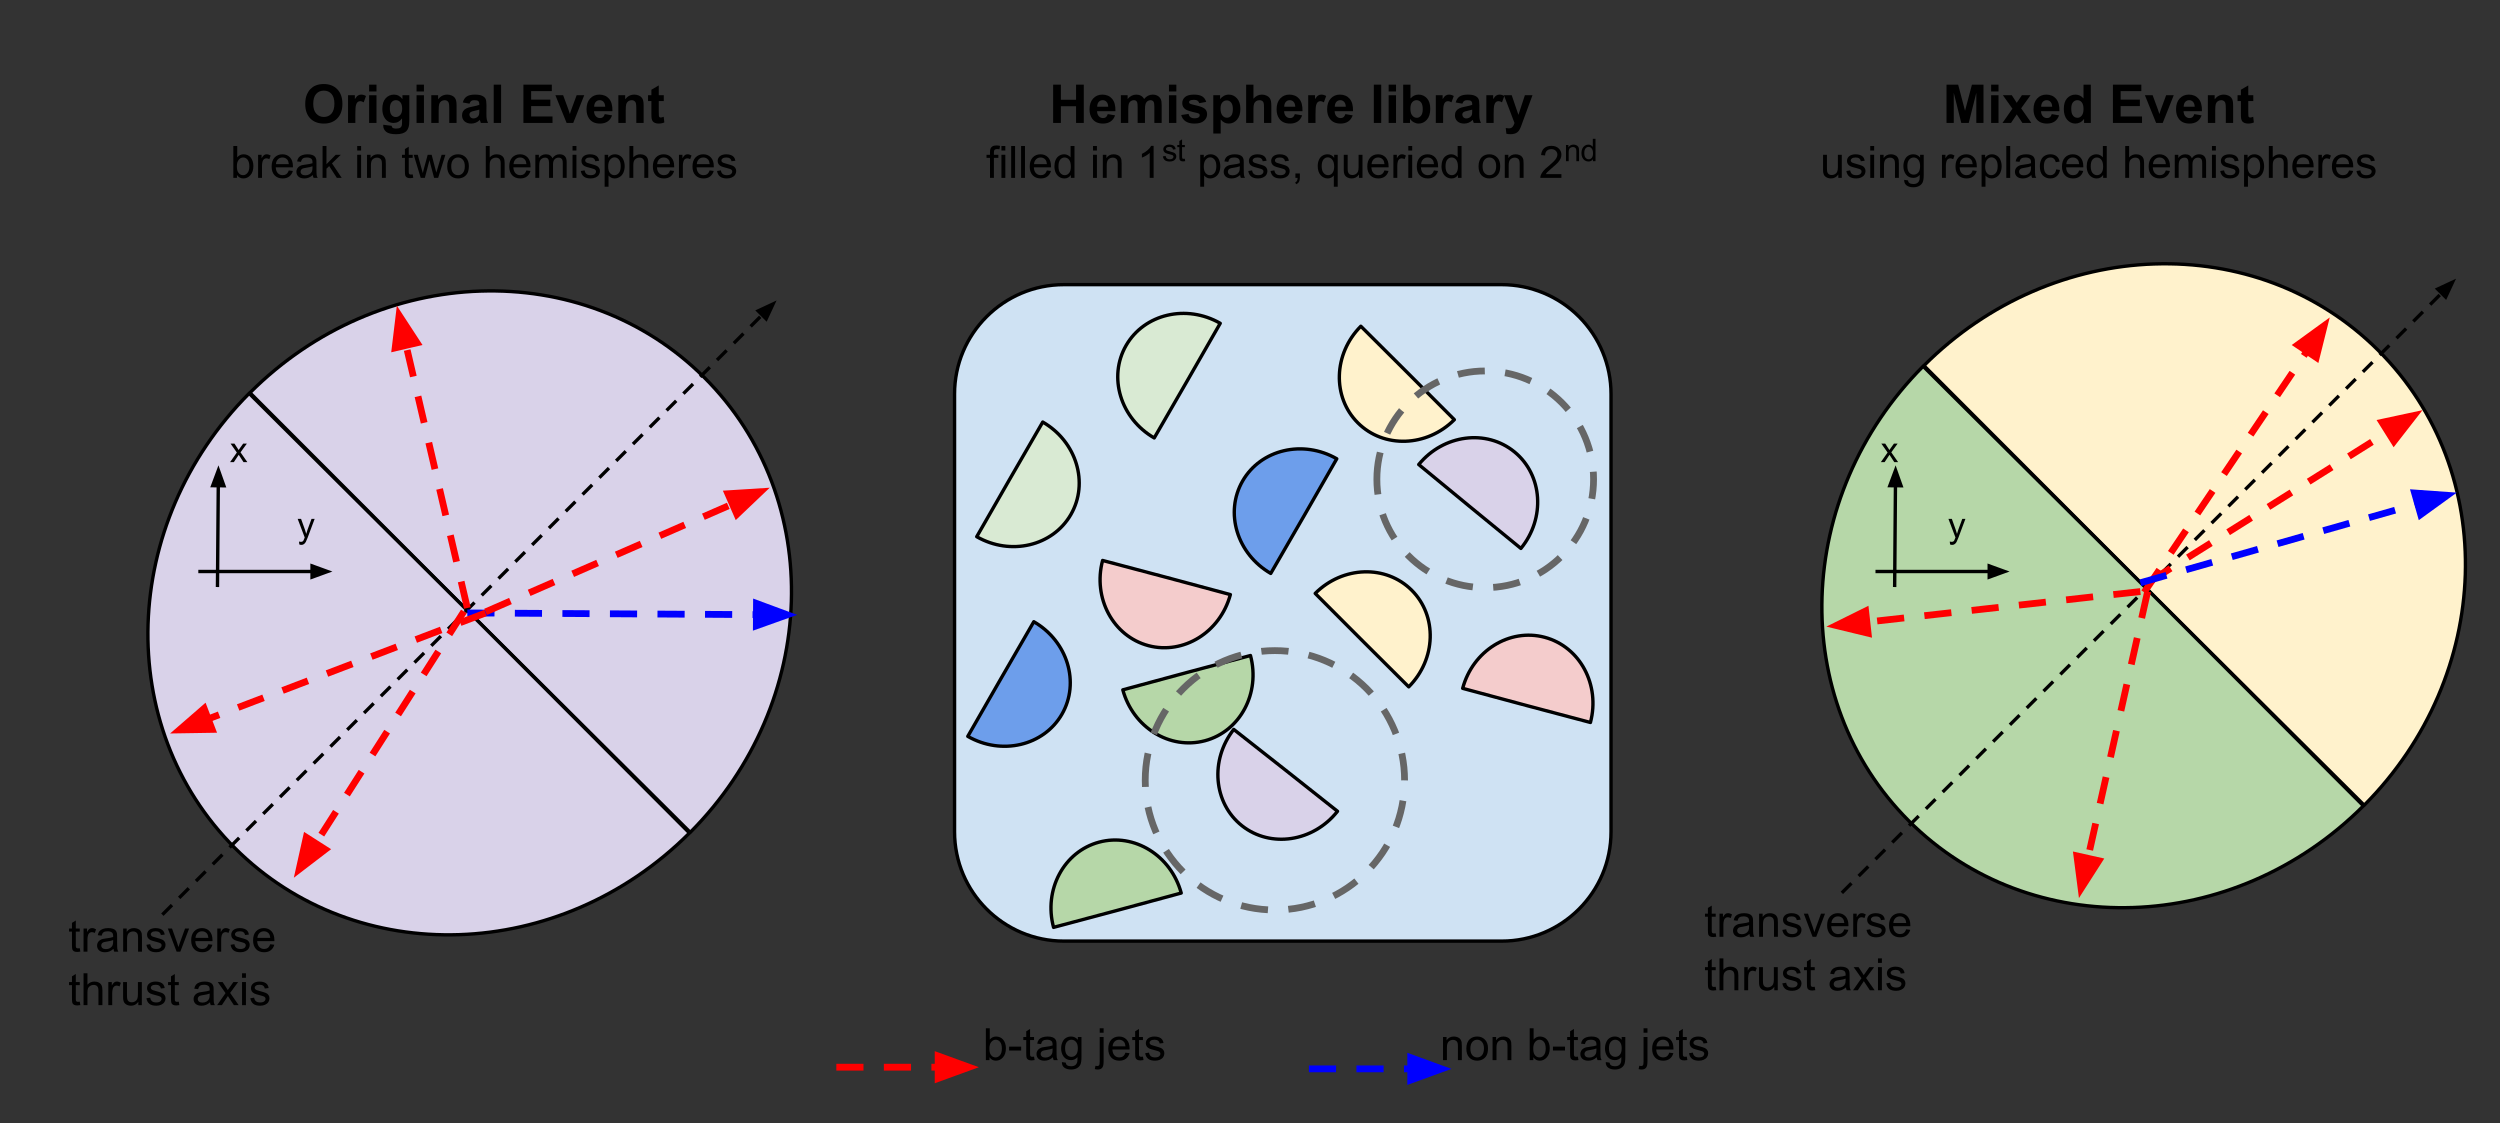 <?xml version="1.0" encoding="UTF-8"?>
<svg xmlns="http://www.w3.org/2000/svg" xmlns:xlink="http://www.w3.org/1999/xlink" width="561pt" height="252pt" viewBox="0 0 561 252" version="1.1">
<rect x="0" y="0" width="561" height="252" fill="#333333" stroke="none"/>
<defs>
<g>
<symbol overflow="visible" id="glyph0-0">
<path style="stroke:none;" d="M 1.5 0 L 1.5 -7.5 L 7.5 -7.5 L 7.5 0 Z M 1.688 -0.188 L 7.312 -0.188 L 7.312 -7.312 L 1.688 -7.312 Z M 1.688 -0.188 "/>
</symbol>
<symbol overflow="visible" id="glyph0-1">
<path style="stroke:none;" d="M 0.875 0 L 0.875 -8.594 L 2.609 -8.594 L 2.609 -5.203 L 6.016 -5.203 L 6.016 -8.594 L 7.75 -8.594 L 7.75 0 L 6.016 0 L 6.016 -3.75 L 2.609 -3.75 L 2.609 0 Z M 0.875 0 "/>
</symbol>
<symbol overflow="visible" id="glyph0-2">
<path style="stroke:none;" d="M 4.469 -1.984 L 6.109 -1.703 C 5.898 -1.098 5.566 -0.641 5.109 -0.328 C 4.648 -0.016 4.082 0.141 3.406 0.141 C 2.32 0.141 1.52 -0.211 1 -0.922 C 0.582 -1.484 0.375 -2.195 0.375 -3.062 C 0.375 -4.094 0.645 -4.898 1.188 -5.484 C 1.727 -6.066 2.41 -6.359 3.234 -6.359 C 4.16 -6.359 4.891 -6.051 5.422 -5.438 C 5.961 -4.832 6.219 -3.898 6.188 -2.641 L 2.062 -2.641 C 2.082 -2.148 2.219 -1.77 2.469 -1.5 C 2.719 -1.227 3.035 -1.094 3.422 -1.094 C 3.672 -1.094 3.883 -1.16 4.062 -1.297 C 4.238 -1.441 4.375 -1.672 4.469 -1.984 Z M 4.562 -3.641 C 4.551 -4.117 4.426 -4.484 4.188 -4.734 C 3.957 -4.984 3.672 -5.109 3.328 -5.109 C 2.973 -5.109 2.676 -4.977 2.438 -4.719 C 2.207 -4.445 2.094 -4.086 2.094 -3.641 Z M 4.562 -3.641 "/>
</symbol>
<symbol overflow="visible" id="glyph0-3">
<path style="stroke:none;" d="M 0.734 -6.219 L 2.25 -6.219 L 2.25 -5.375 C 2.801 -6.031 3.453 -6.359 4.203 -6.359 C 4.598 -6.359 4.941 -6.273 5.234 -6.109 C 5.523 -5.953 5.766 -5.707 5.953 -5.375 C 6.223 -5.707 6.516 -5.953 6.828 -6.109 C 7.148 -6.273 7.492 -6.359 7.859 -6.359 C 8.305 -6.359 8.688 -6.266 9 -6.078 C 9.32 -5.898 9.562 -5.629 9.719 -5.266 C 9.832 -5.004 9.891 -4.578 9.891 -3.984 L 9.891 0 L 8.25 0 L 8.25 -3.562 C 8.25 -4.176 8.191 -4.57 8.078 -4.75 C 7.922 -4.988 7.688 -5.109 7.375 -5.109 C 7.145 -5.109 6.926 -5.035 6.719 -4.891 C 6.52 -4.754 6.375 -4.551 6.281 -4.281 C 6.188 -4.008 6.141 -3.578 6.141 -2.984 L 6.141 0 L 4.5 0 L 4.5 -3.406 C 4.5 -4.008 4.469 -4.398 4.406 -4.578 C 4.352 -4.754 4.266 -4.883 4.141 -4.969 C 4.016 -5.062 3.848 -5.109 3.641 -5.109 C 3.391 -5.109 3.16 -5.035 2.953 -4.891 C 2.754 -4.754 2.609 -4.555 2.516 -4.297 C 2.43 -4.047 2.391 -3.625 2.391 -3.031 L 2.391 0 L 0.734 0 Z M 0.734 -6.219 "/>
</symbol>
<symbol overflow="visible" id="glyph0-4">
<path style="stroke:none;" d="M 0.859 -7.062 L 0.859 -8.594 L 2.516 -8.594 L 2.516 -7.062 Z M 0.859 0 L 0.859 -6.219 L 2.516 -6.219 L 2.516 0 Z M 0.859 0 "/>
</symbol>
<symbol overflow="visible" id="glyph0-5">
<path style="stroke:none;" d="M 0.281 -1.781 L 1.938 -2.031 C 2.008 -1.707 2.148 -1.461 2.359 -1.297 C 2.578 -1.129 2.879 -1.047 3.266 -1.047 C 3.691 -1.047 4.008 -1.125 4.219 -1.281 C 4.363 -1.395 4.438 -1.539 4.438 -1.719 C 4.438 -1.844 4.398 -1.945 4.328 -2.031 C 4.242 -2.113 4.062 -2.188 3.781 -2.25 C 2.445 -2.539 1.602 -2.805 1.25 -3.047 C 0.758 -3.391 0.516 -3.859 0.516 -4.453 C 0.516 -4.992 0.723 -5.445 1.141 -5.812 C 1.566 -6.176 2.227 -6.359 3.125 -6.359 C 3.977 -6.359 4.613 -6.219 5.031 -5.938 C 5.445 -5.664 5.734 -5.258 5.891 -4.719 L 4.328 -4.438 C 4.266 -4.676 4.141 -4.859 3.953 -4.984 C 3.766 -5.117 3.5 -5.188 3.156 -5.188 C 2.727 -5.188 2.422 -5.125 2.234 -5 C 2.109 -4.914 2.047 -4.805 2.047 -4.672 C 2.047 -4.547 2.098 -4.441 2.203 -4.359 C 2.348 -4.254 2.859 -4.102 3.734 -3.906 C 4.617 -3.707 5.234 -3.461 5.578 -3.172 C 5.922 -2.879 6.094 -2.473 6.094 -1.953 C 6.094 -1.379 5.852 -0.883 5.375 -0.469 C 4.906 -0.062 4.203 0.141 3.266 0.141 C 2.422 0.141 1.75 -0.031 1.25 -0.375 C 0.758 -0.719 0.438 -1.188 0.281 -1.781 Z M 0.281 -1.781 "/>
</symbol>
<symbol overflow="visible" id="glyph0-6">
<path style="stroke:none;" d="M 0.812 -6.219 L 2.344 -6.219 L 2.344 -5.312 C 2.551 -5.625 2.82 -5.875 3.156 -6.062 C 3.5 -6.258 3.879 -6.359 4.297 -6.359 C 5.016 -6.359 5.625 -6.078 6.125 -5.516 C 6.633 -4.953 6.891 -4.16 6.891 -3.141 C 6.891 -2.109 6.633 -1.301 6.125 -0.719 C 5.613 -0.145 5 0.141 4.281 0.141 C 3.938 0.141 3.625 0.07 3.344 -0.062 C 3.062 -0.195 2.77 -0.43 2.469 -0.766 L 2.469 2.375 L 0.812 2.375 Z M 2.438 -3.219 C 2.438 -2.52 2.578 -2.004 2.859 -1.672 C 3.141 -1.336 3.477 -1.172 3.875 -1.172 C 4.258 -1.172 4.578 -1.32 4.828 -1.625 C 5.078 -1.938 5.203 -2.441 5.203 -3.141 C 5.203 -3.785 5.07 -4.266 4.812 -4.578 C 4.551 -4.898 4.227 -5.062 3.844 -5.062 C 3.438 -5.062 3.098 -4.906 2.828 -4.594 C 2.566 -4.281 2.438 -3.82 2.438 -3.219 Z M 2.438 -3.219 "/>
</symbol>
<symbol overflow="visible" id="glyph0-7">
<path style="stroke:none;" d="M 2.5 -8.594 L 2.5 -5.438 C 3.031 -6.051 3.664 -6.359 4.406 -6.359 C 4.781 -6.359 5.117 -6.285 5.422 -6.141 C 5.734 -6.004 5.969 -5.828 6.125 -5.609 C 6.281 -5.391 6.383 -5.145 6.438 -4.875 C 6.488 -4.613 6.516 -4.207 6.516 -3.656 L 6.516 0 L 4.875 0 L 4.875 -3.281 C 4.875 -3.938 4.844 -4.352 4.781 -4.531 C 4.719 -4.707 4.609 -4.848 4.453 -4.953 C 4.297 -5.055 4.098 -5.109 3.859 -5.109 C 3.586 -5.109 3.344 -5.039 3.125 -4.906 C 2.906 -4.77 2.742 -4.566 2.641 -4.297 C 2.547 -4.035 2.5 -3.645 2.5 -3.125 L 2.5 0 L 0.859 0 L 0.859 -8.594 Z M 2.5 -8.594 "/>
</symbol>
<symbol overflow="visible" id="glyph0-8">
<path style="stroke:none;" d="M 2.438 0 L 0.797 0 L 0.797 -6.219 L 2.328 -6.219 L 2.328 -5.344 C 2.586 -5.758 2.82 -6.031 3.031 -6.156 C 3.238 -6.289 3.473 -6.359 3.734 -6.359 C 4.109 -6.359 4.473 -6.254 4.828 -6.047 L 4.312 -4.625 C 4.031 -4.801 3.773 -4.891 3.547 -4.891 C 3.305 -4.891 3.109 -4.82 2.953 -4.688 C 2.797 -4.562 2.672 -4.332 2.578 -4 C 2.484 -3.676 2.438 -2.984 2.438 -1.922 Z M 2.438 0 "/>
</symbol>
<symbol overflow="visible" id="glyph0-9">
<path style="stroke:none;" d=""/>
</symbol>
<symbol overflow="visible" id="glyph0-10">
<path style="stroke:none;" d="M 0.859 0 L 0.859 -8.594 L 2.516 -8.594 L 2.516 0 Z M 0.859 0 "/>
</symbol>
<symbol overflow="visible" id="glyph0-11">
<path style="stroke:none;" d="M 0.797 0 L 0.797 -8.594 L 2.438 -8.594 L 2.438 -5.5 C 2.945 -6.07 3.551 -6.359 4.25 -6.359 C 5 -6.359 5.625 -6.082 6.125 -5.531 C 6.625 -4.988 6.875 -4.203 6.875 -3.172 C 6.875 -2.109 6.617 -1.289 6.109 -0.719 C 5.598 -0.145 4.984 0.141 4.266 0.141 C 3.91 0.141 3.562 0.051 3.219 -0.125 C 2.875 -0.301 2.578 -0.566 2.328 -0.922 L 2.328 0 Z M 2.422 -3.25 C 2.422 -2.602 2.523 -2.125 2.734 -1.812 C 3.016 -1.375 3.395 -1.156 3.875 -1.156 C 4.227 -1.156 4.535 -1.312 4.797 -1.625 C 5.055 -1.938 5.188 -2.426 5.188 -3.094 C 5.188 -3.801 5.055 -4.312 4.797 -4.625 C 4.535 -4.945 4.203 -5.109 3.797 -5.109 C 3.41 -5.109 3.082 -4.953 2.812 -4.641 C 2.551 -4.336 2.422 -3.875 2.422 -3.25 Z M 2.422 -3.25 "/>
</symbol>
<symbol overflow="visible" id="glyph0-12">
<path style="stroke:none;" d="M 2.094 -4.328 L 0.594 -4.594 C 0.758 -5.195 1.047 -5.641 1.453 -5.922 C 1.867 -6.211 2.484 -6.359 3.297 -6.359 C 4.023 -6.359 4.566 -6.27 4.922 -6.094 C 5.285 -5.926 5.539 -5.707 5.688 -5.438 C 5.832 -5.176 5.906 -4.688 5.906 -3.969 L 5.891 -2.047 C 5.891 -1.492 5.914 -1.086 5.969 -0.828 C 6.02 -0.578 6.117 -0.301 6.266 0 L 4.641 0 C 4.598 -0.113 4.547 -0.273 4.484 -0.484 C 4.453 -0.586 4.43 -0.656 4.422 -0.688 C 4.141 -0.406 3.836 -0.195 3.516 -0.062 C 3.203 0.07 2.863 0.141 2.5 0.141 C 1.852 0.141 1.344 -0.031 0.969 -0.375 C 0.602 -0.727 0.422 -1.172 0.422 -1.703 C 0.422 -2.055 0.504 -2.367 0.672 -2.641 C 0.848 -2.91 1.086 -3.117 1.391 -3.266 C 1.691 -3.422 2.129 -3.551 2.703 -3.656 C 3.461 -3.801 3.992 -3.938 4.297 -4.062 L 4.297 -4.219 C 4.297 -4.539 4.219 -4.77 4.062 -4.906 C 3.906 -5.039 3.609 -5.109 3.172 -5.109 C 2.879 -5.109 2.648 -5.051 2.484 -4.938 C 2.328 -4.82 2.195 -4.617 2.094 -4.328 Z M 4.297 -2.984 C 4.086 -2.922 3.754 -2.836 3.297 -2.734 C 2.836 -2.641 2.535 -2.547 2.391 -2.453 C 2.18 -2.297 2.078 -2.102 2.078 -1.875 C 2.078 -1.645 2.16 -1.441 2.328 -1.266 C 2.504 -1.098 2.723 -1.016 2.984 -1.016 C 3.285 -1.016 3.57 -1.113 3.844 -1.312 C 4.039 -1.457 4.172 -1.641 4.234 -1.859 C 4.273 -1.992 4.297 -2.258 4.297 -2.656 Z M 4.297 -2.984 "/>
</symbol>
<symbol overflow="visible" id="glyph0-13">
<path style="stroke:none;" d="M 0.078 -6.219 L 1.828 -6.219 L 3.328 -1.812 L 4.781 -6.219 L 6.484 -6.219 L 4.281 -0.234 L 3.891 0.844 C 3.742 1.207 3.602 1.484 3.469 1.672 C 3.344 1.867 3.191 2.023 3.016 2.141 C 2.848 2.266 2.641 2.359 2.391 2.422 C 2.148 2.492 1.875 2.531 1.562 2.531 C 1.238 2.531 0.926 2.492 0.625 2.422 L 0.484 1.141 C 0.742 1.191 0.973 1.219 1.172 1.219 C 1.555 1.219 1.836 1.102 2.016 0.875 C 2.203 0.656 2.348 0.367 2.453 0.016 Z M 0.078 -6.219 "/>
</symbol>
<symbol overflow="visible" id="glyph0-14">
<path style="stroke:none;" d="M 0.516 -4.25 C 0.516 -5.125 0.648 -5.859 0.922 -6.453 C 1.109 -6.891 1.367 -7.281 1.703 -7.625 C 2.047 -7.969 2.422 -8.223 2.828 -8.391 C 3.359 -8.617 3.973 -8.734 4.672 -8.734 C 5.941 -8.734 6.957 -8.336 7.719 -7.547 C 8.477 -6.766 8.859 -5.676 8.859 -4.281 C 8.859 -2.895 8.477 -1.812 7.719 -1.031 C 6.969 -0.25 5.961 0.141 4.703 0.141 C 3.422 0.141 2.398 -0.242 1.641 -1.016 C 0.891 -1.797 0.516 -2.875 0.516 -4.25 Z M 2.312 -4.297 C 2.312 -3.328 2.535 -2.594 2.984 -2.094 C 3.43 -1.594 4 -1.344 4.688 -1.344 C 5.383 -1.344 5.953 -1.586 6.391 -2.078 C 6.836 -2.578 7.062 -3.328 7.062 -4.328 C 7.062 -5.305 6.844 -6.035 6.406 -6.516 C 5.977 -7.004 5.406 -7.25 4.688 -7.25 C 3.977 -7.25 3.406 -7.004 2.969 -6.516 C 2.531 -6.023 2.312 -5.285 2.312 -4.297 Z M 2.312 -4.297 "/>
</symbol>
<symbol overflow="visible" id="glyph0-15">
<path style="stroke:none;" d="M 0.703 0.406 L 2.594 0.641 C 2.625 0.859 2.695 1.008 2.812 1.094 C 2.969 1.207 3.211 1.266 3.547 1.266 C 3.973 1.266 4.297 1.203 4.516 1.078 C 4.66 0.984 4.77 0.844 4.844 0.656 C 4.895 0.52 4.922 0.27 4.922 -0.094 L 4.922 -1.016 C 4.422 -0.336 3.797 0 3.047 0 C 2.211 0 1.551 -0.352 1.062 -1.062 C 0.688 -1.625 0.5 -2.316 0.5 -3.141 C 0.5 -4.191 0.75 -4.988 1.25 -5.531 C 1.75 -6.082 2.375 -6.359 3.125 -6.359 C 3.883 -6.359 4.516 -6.02 5.016 -5.344 L 5.016 -6.219 L 6.562 -6.219 L 6.562 -0.641 C 6.562 0.098 6.5 0.645 6.375 1 C 6.258 1.363 6.094 1.648 5.875 1.859 C 5.656 2.066 5.363 2.227 5 2.344 C 4.633 2.469 4.172 2.531 3.609 2.531 C 2.555 2.531 1.805 2.348 1.359 1.984 C 0.922 1.617 0.703 1.16 0.703 0.609 C 0.703 0.555 0.703 0.488 0.703 0.406 Z M 2.188 -3.234 C 2.188 -2.578 2.312 -2.094 2.562 -1.781 C 2.82 -1.477 3.141 -1.328 3.516 -1.328 C 3.91 -1.328 4.25 -1.484 4.531 -1.797 C 4.812 -2.117 4.953 -2.586 4.953 -3.203 C 4.953 -3.848 4.816 -4.328 4.547 -4.641 C 4.285 -4.953 3.953 -5.109 3.547 -5.109 C 3.148 -5.109 2.82 -4.953 2.562 -4.641 C 2.312 -4.336 2.188 -3.867 2.188 -3.234 Z M 2.188 -3.234 "/>
</symbol>
<symbol overflow="visible" id="glyph0-16">
<path style="stroke:none;" d="M 6.516 0 L 4.875 0 L 4.875 -3.172 C 4.875 -3.848 4.836 -4.285 4.766 -4.484 C 4.703 -4.68 4.586 -4.832 4.422 -4.938 C 4.266 -5.051 4.078 -5.109 3.859 -5.109 C 3.566 -5.109 3.305 -5.031 3.078 -4.875 C 2.859 -4.719 2.707 -4.508 2.625 -4.25 C 2.539 -3.988 2.5 -3.508 2.5 -2.812 L 2.5 0 L 0.844 0 L 0.844 -6.219 L 2.375 -6.219 L 2.375 -5.312 C 2.914 -6.008 3.602 -6.359 4.438 -6.359 C 4.789 -6.359 5.117 -6.289 5.422 -6.156 C 5.723 -6.031 5.953 -5.863 6.109 -5.656 C 6.266 -5.457 6.367 -5.227 6.422 -4.969 C 6.484 -4.719 6.516 -4.352 6.516 -3.875 Z M 6.516 0 "/>
</symbol>
<symbol overflow="visible" id="glyph0-17">
<path style="stroke:none;" d="M 0.875 0 L 0.875 -8.594 L 7.25 -8.594 L 7.25 -7.141 L 2.609 -7.141 L 2.609 -5.234 L 6.922 -5.234 L 6.922 -3.781 L 2.609 -3.781 L 2.609 -1.453 L 7.406 -1.453 L 7.406 0 Z M 0.875 0 "/>
</symbol>
<symbol overflow="visible" id="glyph0-18">
<path style="stroke:none;" d="M 2.578 0 L 0.062 -6.219 L 1.797 -6.219 L 2.969 -3.047 L 3.312 -1.984 C 3.395 -2.254 3.445 -2.43 3.469 -2.516 C 3.531 -2.691 3.594 -2.867 3.656 -3.047 L 4.828 -6.219 L 6.531 -6.219 L 4.062 0 Z M 2.578 0 "/>
</symbol>
<symbol overflow="visible" id="glyph0-19">
<path style="stroke:none;" d="M 3.719 -6.219 L 3.719 -4.906 L 2.594 -4.906 L 2.594 -2.406 C 2.594 -1.895 2.602 -1.598 2.625 -1.516 C 2.645 -1.43 2.691 -1.359 2.766 -1.297 C 2.848 -1.242 2.941 -1.219 3.047 -1.219 C 3.203 -1.219 3.422 -1.273 3.703 -1.391 L 3.844 -0.109 C 3.469 0.055 3.035 0.141 2.547 0.141 C 2.254 0.141 1.988 0.094 1.75 0 C 1.508 -0.102 1.332 -0.234 1.219 -0.391 C 1.113 -0.555 1.035 -0.77 0.984 -1.031 C 0.953 -1.227 0.938 -1.617 0.938 -2.203 L 0.938 -4.906 L 0.188 -4.906 L 0.188 -6.219 L 0.938 -6.219 L 0.938 -7.453 L 2.594 -8.422 L 2.594 -6.219 Z M 3.719 -6.219 "/>
</symbol>
<symbol overflow="visible" id="glyph0-20">
<path style="stroke:none;" d="M 0.844 0 L 0.844 -8.594 L 3.453 -8.594 L 5 -2.734 L 6.547 -8.594 L 9.141 -8.594 L 9.141 0 L 7.531 0 L 7.531 -6.766 L 5.828 0 L 4.156 0 L 2.469 -6.766 L 2.469 0 Z M 0.844 0 "/>
</symbol>
<symbol overflow="visible" id="glyph0-21">
<path style="stroke:none;" d="M 0.078 0 L 2.312 -3.203 L 0.172 -6.219 L 2.172 -6.219 L 3.281 -4.516 L 4.438 -6.219 L 6.375 -6.219 L 4.266 -3.281 L 6.562 0 L 4.547 0 L 3.281 -1.922 L 2 0 Z M 0.078 0 "/>
</symbol>
<symbol overflow="visible" id="glyph0-22">
<path style="stroke:none;" d="M 6.562 0 L 5.047 0 L 5.047 -0.922 C 4.785 -0.555 4.484 -0.285 4.141 -0.109 C 3.797 0.055 3.445 0.141 3.094 0.141 C 2.375 0.141 1.758 -0.145 1.25 -0.719 C 0.75 -1.301 0.5 -2.109 0.5 -3.141 C 0.5 -4.191 0.742 -4.988 1.234 -5.531 C 1.734 -6.082 2.363 -6.359 3.125 -6.359 C 3.812 -6.359 4.41 -6.07 4.922 -5.5 L 4.922 -8.594 L 6.562 -8.594 Z M 2.172 -3.25 C 2.172 -2.582 2.266 -2.102 2.453 -1.812 C 2.711 -1.375 3.082 -1.156 3.562 -1.156 C 3.938 -1.156 4.254 -1.316 4.516 -1.641 C 4.785 -1.961 4.922 -2.445 4.922 -3.094 C 4.922 -3.801 4.789 -4.312 4.531 -4.625 C 4.281 -4.945 3.953 -5.109 3.547 -5.109 C 3.16 -5.109 2.832 -4.953 2.562 -4.641 C 2.301 -4.328 2.172 -3.863 2.172 -3.25 Z M 2.172 -3.25 "/>
</symbol>
<symbol overflow="visible" id="glyph1-0">
<path style="stroke:none;" d="M 1.25 0 L 1.25 -6.25 L 6.25 -6.25 L 6.25 0 Z M 1.406 -0.156 L 6.094 -0.156 L 6.094 -6.094 L 1.406 -6.094 Z M 1.406 -0.156 "/>
</symbol>
<symbol overflow="visible" id="glyph1-1">
<path style="stroke:none;" d="M 0.875 0 L 0.875 -4.5 L 0.094 -4.5 L 0.094 -5.188 L 0.875 -5.188 L 0.875 -5.734 C 0.875 -6.086 0.906 -6.348 0.969 -6.516 C 1.051 -6.742 1.195 -6.926 1.406 -7.062 C 1.625 -7.207 1.926 -7.281 2.312 -7.281 C 2.551 -7.281 2.82 -7.25 3.125 -7.188 L 3 -6.422 C 2.812 -6.453 2.633 -6.469 2.469 -6.469 C 2.207 -6.469 2.02 -6.41 1.906 -6.297 C 1.801 -6.191 1.75 -5.984 1.75 -5.672 L 1.75 -5.188 L 2.75 -5.188 L 2.75 -4.5 L 1.75 -4.5 L 1.75 0 Z M 0.875 0 "/>
</symbol>
<symbol overflow="visible" id="glyph1-2">
<path style="stroke:none;" d="M 0.672 -6.141 L 0.672 -7.156 L 1.547 -7.156 L 1.547 -6.141 Z M 0.672 0 L 0.672 -5.188 L 1.547 -5.188 L 1.547 0 Z M 0.672 0 "/>
</symbol>
<symbol overflow="visible" id="glyph1-3">
<path style="stroke:none;" d="M 0.641 0 L 0.641 -7.156 L 1.516 -7.156 L 1.516 0 Z M 0.641 0 "/>
</symbol>
<symbol overflow="visible" id="glyph1-4">
<path style="stroke:none;" d="M 4.203 -1.672 L 5.125 -1.562 C 4.977 -1.031 4.707 -0.613 4.312 -0.312 C 3.926 -0.02 3.438 0.125 2.844 0.125 C 2.082 0.125 1.477 -0.109 1.031 -0.578 C 0.582 -1.047 0.359 -1.703 0.359 -2.547 C 0.359 -3.422 0.582 -4.098 1.031 -4.578 C 1.488 -5.055 2.07 -5.297 2.781 -5.297 C 3.477 -5.297 4.047 -5.062 4.484 -4.594 C 4.922 -4.125 5.141 -3.461 5.141 -2.609 C 5.141 -2.555 5.141 -2.477 5.141 -2.375 L 1.281 -2.375 C 1.312 -1.801 1.469 -1.363 1.75 -1.062 C 2.039 -0.758 2.406 -0.609 2.844 -0.609 C 3.164 -0.609 3.441 -0.691 3.672 -0.859 C 3.898 -1.023 4.078 -1.297 4.203 -1.672 Z M 1.328 -3.094 L 4.219 -3.094 C 4.176 -3.531 4.066 -3.859 3.891 -4.078 C 3.609 -4.41 3.242 -4.578 2.797 -4.578 C 2.391 -4.578 2.051 -4.441 1.781 -4.172 C 1.508 -3.898 1.359 -3.539 1.328 -3.094 Z M 1.328 -3.094 "/>
</symbol>
<symbol overflow="visible" id="glyph1-5">
<path style="stroke:none;" d="M 4.031 0 L 4.031 -0.656 C 3.695 -0.133 3.211 0.125 2.578 0.125 C 2.16 0.125 1.773 0.008 1.422 -0.219 C 1.078 -0.445 0.812 -0.766 0.625 -1.172 C 0.438 -1.586 0.344 -2.062 0.344 -2.594 C 0.344 -3.102 0.426 -3.566 0.594 -3.984 C 0.77 -4.41 1.031 -4.734 1.375 -4.953 C 1.719 -5.18 2.102 -5.297 2.531 -5.297 C 2.844 -5.297 3.117 -5.227 3.359 -5.094 C 3.609 -4.969 3.812 -4.801 3.969 -4.594 L 3.969 -7.156 L 4.844 -7.156 L 4.844 0 Z M 1.25 -2.594 C 1.25 -1.926 1.383 -1.426 1.656 -1.094 C 1.938 -0.77 2.27 -0.609 2.656 -0.609 C 3.039 -0.609 3.363 -0.766 3.625 -1.078 C 3.895 -1.391 4.031 -1.867 4.031 -2.516 C 4.031 -3.223 3.895 -3.742 3.625 -4.078 C 3.352 -4.41 3.02 -4.578 2.625 -4.578 C 2.227 -4.578 1.898 -4.414 1.641 -4.094 C 1.379 -3.781 1.25 -3.281 1.25 -2.594 Z M 1.25 -2.594 "/>
</symbol>
<symbol overflow="visible" id="glyph1-6">
<path style="stroke:none;" d=""/>
</symbol>
<symbol overflow="visible" id="glyph1-7">
<path style="stroke:none;" d="M 0.656 0 L 0.656 -5.188 L 1.453 -5.188 L 1.453 -4.453 C 1.828 -5.016 2.375 -5.297 3.094 -5.297 C 3.406 -5.297 3.691 -5.238 3.953 -5.125 C 4.223 -5.02 4.422 -4.875 4.547 -4.688 C 4.68 -4.508 4.773 -4.297 4.828 -4.047 C 4.859 -3.879 4.875 -3.594 4.875 -3.188 L 4.875 0 L 4 0 L 4 -3.156 C 4 -3.508 3.961 -3.773 3.891 -3.953 C 3.828 -4.129 3.707 -4.27 3.531 -4.375 C 3.352 -4.488 3.148 -4.547 2.922 -4.547 C 2.547 -4.547 2.219 -4.426 1.938 -4.188 C 1.664 -3.945 1.531 -3.492 1.531 -2.828 L 1.531 0 Z M 0.656 0 "/>
</symbol>
<symbol overflow="visible" id="glyph1-8">
<path style="stroke:none;" d="M 3.719 0 L 2.844 0 L 2.844 -5.594 C 2.633 -5.395 2.359 -5.191 2.016 -4.984 C 1.672 -4.785 1.363 -4.641 1.094 -4.547 L 1.094 -5.391 C 1.582 -5.617 2.008 -5.895 2.375 -6.219 C 2.75 -6.551 3.008 -6.875 3.156 -7.188 L 3.719 -7.188 Z M 3.719 0 "/>
</symbol>
<symbol overflow="visible" id="glyph1-9">
<path style="stroke:none;" d="M 0.656 1.984 L 0.656 -5.188 L 1.453 -5.188 L 1.453 -4.516 C 1.648 -4.773 1.863 -4.969 2.094 -5.094 C 2.332 -5.227 2.625 -5.297 2.969 -5.297 C 3.406 -5.297 3.789 -5.18 4.125 -4.953 C 4.469 -4.734 4.723 -4.414 4.891 -4 C 5.066 -3.582 5.156 -3.125 5.156 -2.625 C 5.156 -2.102 5.062 -1.629 4.875 -1.203 C 4.688 -0.773 4.41 -0.445 4.047 -0.219 C 3.68 0.008 3.301 0.125 2.906 0.125 C 2.613 0.125 2.348 0.062 2.109 -0.062 C 1.879 -0.188 1.688 -0.344 1.531 -0.531 L 1.531 1.984 Z M 1.453 -2.562 C 1.453 -1.895 1.586 -1.398 1.859 -1.078 C 2.129 -0.766 2.457 -0.609 2.844 -0.609 C 3.227 -0.609 3.562 -0.77 3.844 -1.094 C 4.125 -1.426 4.266 -1.941 4.266 -2.641 C 4.266 -3.297 4.129 -3.785 3.859 -4.109 C 3.586 -4.441 3.258 -4.609 2.875 -4.609 C 2.5 -4.609 2.164 -4.43 1.875 -4.078 C 1.594 -3.734 1.453 -3.227 1.453 -2.562 Z M 1.453 -2.562 "/>
</symbol>
<symbol overflow="visible" id="glyph1-10">
<path style="stroke:none;" d="M 4.047 -0.641 C 3.723 -0.359 3.41 -0.16 3.109 -0.047 C 2.805 0.066 2.484 0.125 2.141 0.125 C 1.566 0.125 1.125 -0.016 0.812 -0.297 C 0.508 -0.578 0.359 -0.938 0.359 -1.375 C 0.359 -1.625 0.414 -1.852 0.531 -2.062 C 0.645 -2.27 0.797 -2.438 0.984 -2.562 C 1.172 -2.695 1.383 -2.797 1.625 -2.859 C 1.789 -2.898 2.051 -2.941 2.406 -2.984 C 3.113 -3.066 3.633 -3.172 3.969 -3.297 C 3.969 -3.41 3.969 -3.484 3.969 -3.516 C 3.969 -3.879 3.883 -4.133 3.719 -4.281 C 3.5 -4.477 3.164 -4.578 2.719 -4.578 C 2.312 -4.578 2.008 -4.504 1.812 -4.359 C 1.613 -4.211 1.469 -3.957 1.375 -3.594 L 0.516 -3.703 C 0.586 -4.078 0.711 -4.375 0.891 -4.594 C 1.078 -4.82 1.336 -4.992 1.672 -5.109 C 2.016 -5.234 2.41 -5.297 2.859 -5.297 C 3.297 -5.297 3.648 -5.242 3.922 -5.141 C 4.203 -5.035 4.406 -4.906 4.531 -4.75 C 4.664 -4.594 4.758 -4.395 4.812 -4.156 C 4.844 -4.008 4.859 -3.738 4.859 -3.344 L 4.859 -2.172 C 4.859 -1.359 4.875 -0.844 4.906 -0.625 C 4.945 -0.406 5.023 -0.195 5.141 0 L 4.219 0 C 4.125 -0.188 4.066 -0.398 4.047 -0.641 Z M 3.969 -2.609 C 3.645 -2.473 3.164 -2.359 2.531 -2.266 C 2.176 -2.211 1.922 -2.156 1.766 -2.094 C 1.617 -2.031 1.504 -1.938 1.422 -1.812 C 1.336 -1.688 1.297 -1.547 1.297 -1.391 C 1.297 -1.16 1.383 -0.969 1.562 -0.812 C 1.738 -0.656 2 -0.578 2.344 -0.578 C 2.688 -0.578 2.988 -0.648 3.25 -0.797 C 3.508 -0.941 3.703 -1.145 3.828 -1.406 C 3.922 -1.602 3.969 -1.895 3.969 -2.281 Z M 3.969 -2.609 "/>
</symbol>
<symbol overflow="visible" id="glyph1-11">
<path style="stroke:none;" d="M 0.312 -1.547 L 1.172 -1.688 C 1.223 -1.332 1.359 -1.062 1.578 -0.875 C 1.805 -0.695 2.117 -0.609 2.516 -0.609 C 2.922 -0.609 3.223 -0.688 3.422 -0.844 C 3.617 -1.008 3.719 -1.207 3.719 -1.438 C 3.719 -1.633 3.629 -1.789 3.453 -1.906 C 3.328 -1.977 3.023 -2.078 2.547 -2.203 C 1.91 -2.359 1.469 -2.492 1.219 -2.609 C 0.969 -2.734 0.773 -2.898 0.641 -3.109 C 0.516 -3.316 0.453 -3.551 0.453 -3.812 C 0.453 -4.039 0.504 -4.254 0.609 -4.453 C 0.711 -4.648 0.859 -4.812 1.047 -4.938 C 1.18 -5.039 1.363 -5.125 1.594 -5.188 C 1.832 -5.258 2.086 -5.297 2.359 -5.297 C 2.766 -5.297 3.117 -5.238 3.422 -5.125 C 3.734 -5.008 3.961 -4.848 4.109 -4.641 C 4.266 -4.441 4.367 -4.176 4.422 -3.844 L 3.562 -3.734 C 3.52 -3.992 3.406 -4.195 3.219 -4.344 C 3.031 -4.5 2.766 -4.578 2.422 -4.578 C 2.023 -4.578 1.738 -4.508 1.562 -4.375 C 1.383 -4.25 1.297 -4.094 1.297 -3.906 C 1.297 -3.789 1.332 -3.691 1.406 -3.609 C 1.477 -3.516 1.594 -3.438 1.75 -3.375 C 1.832 -3.344 2.094 -3.266 2.531 -3.141 C 3.145 -2.973 3.57 -2.836 3.812 -2.734 C 4.062 -2.629 4.254 -2.473 4.391 -2.266 C 4.535 -2.066 4.609 -1.82 4.609 -1.531 C 4.609 -1.227 4.523 -0.945 4.359 -0.688 C 4.191 -0.438 3.945 -0.238 3.625 -0.094 C 3.301 0.051 2.938 0.125 2.531 0.125 C 1.852 0.125 1.336 -0.016 0.984 -0.297 C 0.629 -0.578 0.406 -0.992 0.312 -1.547 Z M 0.312 -1.547 "/>
</symbol>
<symbol overflow="visible" id="glyph1-12">
<path style="stroke:none;" d="M 0.891 0 L 0.891 -1 L 1.891 -1 L 1.891 0 C 1.891 0.363 1.82 0.66 1.688 0.891 C 1.562 1.117 1.359 1.297 1.078 1.422 L 0.828 1.047 C 1.016 0.961 1.148 0.836 1.234 0.672 C 1.328 0.516 1.379 0.289 1.391 0 Z M 0.891 0 "/>
</symbol>
<symbol overflow="visible" id="glyph1-13">
<path style="stroke:none;" d="M 3.969 1.984 L 3.969 -0.547 C 3.832 -0.359 3.641 -0.195 3.391 -0.062 C 3.141 0.062 2.879 0.125 2.609 0.125 C 1.992 0.125 1.461 -0.117 1.016 -0.609 C 0.578 -1.109 0.359 -1.785 0.359 -2.641 C 0.359 -3.16 0.445 -3.625 0.625 -4.031 C 0.801 -4.445 1.062 -4.758 1.406 -4.969 C 1.75 -5.188 2.129 -5.297 2.547 -5.297 C 3.18 -5.297 3.68 -5.031 4.047 -4.5 L 4.047 -5.188 L 4.844 -5.188 L 4.844 1.984 Z M 1.25 -2.609 C 1.25 -1.941 1.391 -1.441 1.672 -1.109 C 1.953 -0.773 2.289 -0.609 2.688 -0.609 C 3.062 -0.609 3.379 -0.766 3.641 -1.078 C 3.91 -1.398 4.047 -1.883 4.047 -2.531 C 4.047 -3.219 3.906 -3.734 3.625 -4.078 C 3.344 -4.43 3.008 -4.609 2.625 -4.609 C 2.238 -4.609 1.91 -4.445 1.641 -4.125 C 1.379 -3.801 1.25 -3.297 1.25 -2.609 Z M 1.25 -2.609 "/>
</symbol>
<symbol overflow="visible" id="glyph1-14">
<path style="stroke:none;" d="M 4.062 0 L 4.062 -0.766 C 3.656 -0.172 3.102 0.125 2.406 0.125 C 2.102 0.125 1.816 0.066 1.547 -0.047 C 1.285 -0.172 1.086 -0.32 0.953 -0.5 C 0.828 -0.676 0.738 -0.895 0.688 -1.156 C 0.656 -1.32 0.641 -1.594 0.641 -1.969 L 0.641 -5.188 L 1.516 -5.188 L 1.516 -2.312 C 1.516 -1.852 1.535 -1.539 1.578 -1.375 C 1.629 -1.145 1.742 -0.961 1.922 -0.828 C 2.098 -0.703 2.32 -0.641 2.594 -0.641 C 2.852 -0.641 3.098 -0.707 3.328 -0.844 C 3.555 -0.977 3.719 -1.16 3.812 -1.391 C 3.914 -1.629 3.969 -1.969 3.969 -2.406 L 3.969 -5.188 L 4.844 -5.188 L 4.844 0 Z M 4.062 0 "/>
</symbol>
<symbol overflow="visible" id="glyph1-15">
<path style="stroke:none;" d="M 0.656 0 L 0.656 -5.188 L 1.438 -5.188 L 1.438 -4.406 C 1.645 -4.77 1.832 -5.008 2 -5.125 C 2.164 -5.238 2.352 -5.297 2.562 -5.297 C 2.863 -5.297 3.164 -5.203 3.469 -5.016 L 3.172 -4.203 C 2.953 -4.328 2.734 -4.391 2.516 -4.391 C 2.328 -4.391 2.156 -4.332 2 -4.219 C 1.844 -4.102 1.734 -3.941 1.672 -3.734 C 1.578 -3.422 1.531 -3.082 1.531 -2.719 L 1.531 0 Z M 0.656 0 "/>
</symbol>
<symbol overflow="visible" id="glyph1-16">
<path style="stroke:none;" d="M 0.328 -2.594 C 0.328 -3.551 0.598 -4.266 1.141 -4.734 C 1.578 -5.109 2.117 -5.297 2.766 -5.297 C 3.473 -5.297 4.051 -5.062 4.5 -4.594 C 4.957 -4.133 5.188 -3.492 5.188 -2.672 C 5.188 -2.004 5.086 -1.477 4.891 -1.094 C 4.691 -0.707 4.398 -0.406 4.016 -0.188 C 3.629 0.02 3.211 0.125 2.766 0.125 C 2.035 0.125 1.445 -0.109 1 -0.578 C 0.551 -1.047 0.328 -1.719 0.328 -2.594 Z M 1.234 -2.594 C 1.234 -1.926 1.379 -1.426 1.672 -1.094 C 1.961 -0.77 2.328 -0.609 2.766 -0.609 C 3.203 -0.609 3.562 -0.773 3.844 -1.109 C 4.133 -1.441 4.281 -1.945 4.281 -2.625 C 4.281 -3.258 4.133 -3.742 3.844 -4.078 C 3.551 -4.41 3.191 -4.578 2.766 -4.578 C 2.328 -4.578 1.961 -4.41 1.672 -4.078 C 1.379 -3.754 1.234 -3.258 1.234 -2.594 Z M 1.234 -2.594 "/>
</symbol>
<symbol overflow="visible" id="glyph1-17">
<path style="stroke:none;" d="M 5.031 -0.844 L 5.031 0 L 0.297 0 C 0.297 -0.207 0.332 -0.41 0.406 -0.609 C 0.531 -0.93 0.723 -1.25 0.984 -1.562 C 1.242 -1.875 1.629 -2.234 2.141 -2.641 C 2.91 -3.285 3.43 -3.789 3.703 -4.156 C 3.984 -4.531 4.125 -4.883 4.125 -5.219 C 4.125 -5.57 4 -5.863 3.75 -6.094 C 3.5 -6.332 3.176 -6.453 2.781 -6.453 C 2.352 -6.453 2.008 -6.328 1.75 -6.078 C 1.5 -5.828 1.375 -5.477 1.375 -5.031 L 0.469 -5.125 C 0.531 -5.789 0.758 -6.301 1.156 -6.656 C 1.562 -7.008 2.109 -7.188 2.797 -7.188 C 3.484 -7.188 4.023 -6.992 4.422 -6.609 C 4.828 -6.234 5.031 -5.766 5.031 -5.203 C 5.031 -4.91 4.969 -4.625 4.844 -4.344 C 4.727 -4.07 4.535 -3.781 4.266 -3.469 C 3.992 -3.164 3.539 -2.75 2.906 -2.219 C 2.383 -1.781 2.047 -1.477 1.891 -1.312 C 1.742 -1.156 1.625 -1 1.531 -0.844 Z M 5.031 -0.844 "/>
</symbol>
<symbol overflow="visible" id="glyph1-18">
<path style="stroke:none;" d="M 2.578 -0.781 L 2.703 -0.016 C 2.453 0.035 2.234 0.062 2.047 0.062 C 1.723 0.062 1.473 0.016 1.297 -0.078 C 1.117 -0.18 0.992 -0.316 0.922 -0.484 C 0.859 -0.648 0.828 -0.992 0.828 -1.516 L 0.828 -4.5 L 0.172 -4.5 L 0.172 -5.188 L 0.828 -5.188 L 0.828 -6.469 L 1.688 -7 L 1.688 -5.188 L 2.578 -5.188 L 2.578 -4.5 L 1.688 -4.5 L 1.688 -1.469 C 1.688 -1.219 1.703 -1.055 1.734 -0.984 C 1.766 -0.91 1.816 -0.852 1.891 -0.812 C 1.961 -0.77 2.062 -0.75 2.188 -0.75 C 2.289 -0.75 2.422 -0.758 2.578 -0.781 Z M 2.578 -0.781 "/>
</symbol>
<symbol overflow="visible" id="glyph1-19">
<path style="stroke:none;" d="M 2.094 0 L 0.125 -5.188 L 1.062 -5.188 L 2.172 -2.078 C 2.285 -1.742 2.395 -1.395 2.5 -1.031 C 2.582 -1.312 2.691 -1.641 2.828 -2.016 L 3.984 -5.188 L 4.891 -5.188 L 2.922 0 Z M 2.094 0 "/>
</symbol>
<symbol overflow="visible" id="glyph1-20">
<path style="stroke:none;" d="M 0.656 0 L 0.656 -7.156 L 1.531 -7.156 L 1.531 -4.594 C 1.945 -5.062 2.469 -5.297 3.094 -5.297 C 3.477 -5.297 3.812 -5.219 4.094 -5.062 C 4.375 -4.914 4.578 -4.707 4.703 -4.438 C 4.828 -4.176 4.891 -3.789 4.891 -3.281 L 4.891 0 L 4 0 L 4 -3.281 C 4 -3.727 3.906 -4.051 3.719 -4.25 C 3.531 -4.445 3.258 -4.547 2.906 -4.547 C 2.645 -4.547 2.398 -4.477 2.172 -4.344 C 1.941 -4.207 1.773 -4.023 1.672 -3.797 C 1.578 -3.566 1.531 -3.25 1.531 -2.844 L 1.531 0 Z M 0.656 0 "/>
</symbol>
<symbol overflow="visible" id="glyph1-21">
<path style="stroke:none;" d="M 0.078 0 L 1.969 -2.703 L 0.219 -5.188 L 1.312 -5.188 L 2.109 -3.969 C 2.254 -3.738 2.375 -3.547 2.469 -3.391 C 2.613 -3.609 2.742 -3.797 2.859 -3.953 L 3.734 -5.188 L 4.797 -5.188 L 3 -2.75 L 4.922 0 L 3.844 0 L 2.781 -1.609 L 2.5 -2.047 L 1.141 0 Z M 0.078 0 "/>
</symbol>
<symbol overflow="visible" id="glyph1-22">
<path style="stroke:none;" d="M 1.469 0 L 0.656 0 L 0.656 -7.156 L 1.531 -7.156 L 1.531 -4.609 C 1.906 -5.066 2.379 -5.297 2.953 -5.297 C 3.273 -5.297 3.578 -5.234 3.859 -5.109 C 4.141 -4.984 4.375 -4.801 4.562 -4.562 C 4.75 -4.332 4.895 -4.051 5 -3.719 C 5.102 -3.395 5.156 -3.047 5.156 -2.672 C 5.156 -1.785 4.93 -1.098 4.484 -0.609 C 4.047 -0.117 3.52 0.125 2.906 0.125 C 2.301 0.125 1.82 -0.133 1.469 -0.656 Z M 1.453 -2.625 C 1.453 -2.008 1.539 -1.562 1.719 -1.281 C 1.988 -0.832 2.363 -0.609 2.844 -0.609 C 3.219 -0.609 3.547 -0.773 3.828 -1.109 C 4.109 -1.441 4.25 -1.938 4.25 -2.594 C 4.25 -3.27 4.113 -3.77 3.844 -4.094 C 3.582 -4.414 3.258 -4.578 2.875 -4.578 C 2.488 -4.578 2.156 -4.41 1.875 -4.078 C 1.594 -3.742 1.453 -3.258 1.453 -2.625 Z M 1.453 -2.625 "/>
</symbol>
<symbol overflow="visible" id="glyph1-23">
<path style="stroke:none;" d="M 0.312 -2.156 L 0.312 -3.031 L 3.016 -3.031 L 3.016 -2.156 Z M 0.312 -2.156 "/>
</symbol>
<symbol overflow="visible" id="glyph1-24">
<path style="stroke:none;" d="M 0.5 0.438 L 1.359 0.562 C 1.391 0.82 1.488 1.016 1.656 1.141 C 1.875 1.297 2.172 1.375 2.547 1.375 C 2.953 1.375 3.266 1.289 3.484 1.125 C 3.703 0.969 3.852 0.742 3.938 0.453 C 3.977 0.273 4 -0.098 4 -0.672 C 3.613 -0.223 3.133 0 2.562 0 C 1.852 0 1.301 -0.254 0.906 -0.766 C 0.52 -1.285 0.328 -1.906 0.328 -2.625 C 0.328 -3.113 0.414 -3.566 0.594 -3.984 C 0.77 -4.41 1.023 -4.734 1.359 -4.953 C 1.703 -5.18 2.102 -5.297 2.562 -5.297 C 3.176 -5.297 3.68 -5.051 4.078 -4.562 L 4.078 -5.188 L 4.891 -5.188 L 4.891 -0.703 C 4.891 0.109 4.805 0.68 4.641 1.016 C 4.484 1.348 4.223 1.613 3.859 1.812 C 3.504 2.008 3.066 2.109 2.547 2.109 C 1.93 2.109 1.43 1.969 1.047 1.688 C 0.672 1.406 0.488 0.988 0.5 0.438 Z M 1.219 -2.688 C 1.219 -2.008 1.352 -1.516 1.625 -1.203 C 1.895 -0.891 2.234 -0.734 2.641 -0.734 C 3.047 -0.734 3.383 -0.883 3.656 -1.188 C 3.938 -1.5 4.078 -1.988 4.078 -2.656 C 4.078 -3.289 3.938 -3.77 3.656 -4.094 C 3.375 -4.414 3.031 -4.578 2.625 -4.578 C 2.238 -4.578 1.906 -4.414 1.625 -4.094 C 1.352 -3.781 1.219 -3.312 1.219 -2.688 Z M 1.219 -2.688 "/>
</symbol>
<symbol overflow="visible" id="glyph1-25">
<path style="stroke:none;" d="M 0.656 -6.141 L 0.656 -7.156 L 1.531 -7.156 L 1.531 -6.141 Z M -0.453 2.016 L -0.297 1.266 C -0.117 1.305 0.02 1.328 0.125 1.328 C 0.301 1.328 0.43 1.27 0.516 1.156 C 0.609 1.039 0.656 0.742 0.656 0.266 L 0.656 -5.188 L 1.531 -5.188 L 1.531 0.281 C 1.531 0.914 1.445 1.359 1.281 1.609 C 1.07 1.941 0.723 2.109 0.234 2.109 C -0.004 2.109 -0.234 2.078 -0.453 2.016 Z M -0.453 2.016 "/>
</symbol>
<symbol overflow="visible" id="glyph1-26">
<path style="stroke:none;" d="M 0.672 0 L 0.672 -7.156 L 1.547 -7.156 L 1.547 -3.078 L 3.625 -5.188 L 4.766 -5.188 L 2.781 -3.266 L 4.969 0 L 3.875 0 L 2.156 -2.656 L 1.547 -2.062 L 1.547 0 Z M 0.672 0 "/>
</symbol>
<symbol overflow="visible" id="glyph1-27">
<path style="stroke:none;" d="M 1.609 0 L 0.031 -5.188 L 0.938 -5.188 L 1.766 -2.188 L 2.078 -1.078 C 2.086 -1.129 2.176 -1.488 2.344 -2.156 L 3.172 -5.188 L 4.062 -5.188 L 4.844 -2.172 L 5.109 -1.188 L 6.297 -5.188 L 7.141 -5.188 L 5.516 0 L 4.609 0 L 3.781 -3.109 L 3.578 -3.984 L 2.531 0 Z M 1.609 0 "/>
</symbol>
<symbol overflow="visible" id="glyph1-28">
<path style="stroke:none;" d="M 0.656 0 L 0.656 -5.188 L 1.453 -5.188 L 1.453 -4.453 C 1.609 -4.711 1.82 -4.914 2.094 -5.062 C 2.363 -5.219 2.672 -5.297 3.016 -5.297 C 3.398 -5.297 3.711 -5.219 3.953 -5.062 C 4.203 -4.906 4.379 -4.68 4.484 -4.391 C 4.891 -4.992 5.422 -5.297 6.078 -5.297 C 6.598 -5.297 6.992 -5.156 7.266 -4.875 C 7.547 -4.594 7.688 -4.156 7.688 -3.562 L 7.688 0 L 6.812 0 L 6.812 -3.266 C 6.812 -3.617 6.781 -3.875 6.719 -4.031 C 6.664 -4.188 6.562 -4.312 6.406 -4.406 C 6.258 -4.5 6.086 -4.547 5.891 -4.547 C 5.523 -4.547 5.223 -4.422 4.984 -4.172 C 4.742 -3.93 4.625 -3.547 4.625 -3.016 L 4.625 0 L 3.734 0 L 3.734 -3.375 C 3.734 -3.758 3.66 -4.051 3.516 -4.25 C 3.379 -4.445 3.148 -4.547 2.828 -4.547 C 2.578 -4.547 2.348 -4.477 2.141 -4.344 C 1.93 -4.219 1.773 -4.031 1.672 -3.781 C 1.578 -3.531 1.531 -3.164 1.531 -2.688 L 1.531 0 Z M 0.656 0 "/>
</symbol>
<symbol overflow="visible" id="glyph1-29">
<path style="stroke:none;" d="M 4.047 -1.906 L 4.906 -1.781 C 4.812 -1.188 4.566 -0.719 4.172 -0.375 C 3.785 -0.039 3.312 0.125 2.75 0.125 C 2.039 0.125 1.469 -0.109 1.031 -0.578 C 0.602 -1.047 0.391 -1.711 0.391 -2.578 C 0.391 -3.129 0.484 -3.613 0.672 -4.031 C 0.859 -4.457 1.141 -4.773 1.516 -4.984 C 1.891 -5.191 2.301 -5.297 2.75 -5.297 C 3.312 -5.297 3.77 -5.156 4.125 -4.875 C 4.488 -4.594 4.723 -4.188 4.828 -3.656 L 3.969 -3.531 C 3.883 -3.875 3.738 -4.133 3.531 -4.312 C 3.332 -4.488 3.082 -4.578 2.781 -4.578 C 2.344 -4.578 1.984 -4.414 1.703 -4.094 C 1.43 -3.781 1.297 -3.281 1.297 -2.594 C 1.297 -1.895 1.426 -1.391 1.688 -1.078 C 1.957 -0.766 2.305 -0.609 2.734 -0.609 C 3.078 -0.609 3.363 -0.711 3.594 -0.922 C 3.832 -1.129 3.984 -1.457 4.047 -1.906 Z M 4.047 -1.906 "/>
</symbol>
<symbol overflow="visible" id="glyph2-0">
<path style="stroke:none;" d="M 0.875 0 L 0.875 -4.375 L 4.375 -4.375 L 4.375 0 Z M 0.984 -0.109 L 4.266 -0.109 L 4.266 -4.266 L 0.984 -4.266 Z M 0.984 -0.109 "/>
</symbol>
<symbol overflow="visible" id="glyph2-1">
<path style="stroke:none;" d="M 0.219 -1.078 L 0.828 -1.172 C 0.859 -0.93 0.953 -0.742 1.109 -0.609 C 1.266 -0.484 1.484 -0.422 1.766 -0.422 C 2.047 -0.422 2.254 -0.477 2.391 -0.594 C 2.523 -0.707 2.594 -0.844 2.594 -1 C 2.594 -1.133 2.535 -1.242 2.422 -1.328 C 2.336 -1.379 2.125 -1.445 1.781 -1.531 C 1.332 -1.645 1.02 -1.742 0.844 -1.828 C 0.676 -1.91 0.547 -2.023 0.453 -2.172 C 0.359 -2.328 0.312 -2.492 0.312 -2.672 C 0.312 -2.828 0.348 -2.973 0.422 -3.109 C 0.504 -3.254 0.609 -3.367 0.734 -3.453 C 0.828 -3.523 0.957 -3.586 1.125 -3.641 C 1.289 -3.691 1.469 -3.719 1.656 -3.719 C 1.938 -3.719 2.188 -3.676 2.406 -3.594 C 2.625 -3.508 2.781 -3.395 2.875 -3.25 C 2.977 -3.113 3.051 -2.926 3.094 -2.688 L 2.484 -2.609 C 2.461 -2.797 2.383 -2.941 2.25 -3.047 C 2.125 -3.148 1.941 -3.203 1.703 -3.203 C 1.422 -3.203 1.219 -3.156 1.094 -3.062 C 0.969 -2.969 0.906 -2.859 0.906 -2.734 C 0.906 -2.66 0.93 -2.586 0.984 -2.516 C 1.035 -2.453 1.113 -2.398 1.219 -2.359 C 1.281 -2.336 1.461 -2.285 1.766 -2.203 C 2.203 -2.086 2.504 -1.992 2.672 -1.922 C 2.848 -1.848 2.984 -1.738 3.078 -1.594 C 3.18 -1.445 3.234 -1.27 3.234 -1.062 C 3.234 -0.863 3.172 -0.672 3.047 -0.484 C 2.93 -0.305 2.758 -0.164 2.531 -0.062 C 2.301 0.031 2.047 0.078 1.766 0.078 C 1.297 0.078 0.938 -0.016 0.688 -0.203 C 0.438 -0.398 0.281 -0.691 0.219 -1.078 Z M 0.219 -1.078 "/>
</symbol>
<symbol overflow="visible" id="glyph2-2">
<path style="stroke:none;" d="M 1.812 -0.547 L 1.891 0 C 1.723 0.031 1.566 0.047 1.422 0.047 C 1.203 0.047 1.031 0.008 0.906 -0.062 C 0.781 -0.133 0.691 -0.227 0.641 -0.344 C 0.598 -0.457 0.578 -0.695 0.578 -1.062 L 0.578 -3.156 L 0.125 -3.156 L 0.125 -3.625 L 0.578 -3.625 L 0.578 -4.531 L 1.188 -4.891 L 1.188 -3.625 L 1.812 -3.625 L 1.812 -3.156 L 1.188 -3.156 L 1.188 -1.031 C 1.188 -0.852 1.195 -0.738 1.219 -0.688 C 1.238 -0.633 1.27 -0.594 1.312 -0.562 C 1.363 -0.539 1.438 -0.531 1.531 -0.531 C 1.602 -0.531 1.695 -0.535 1.812 -0.547 Z M 1.812 -0.547 "/>
</symbol>
<symbol overflow="visible" id="glyph2-3">
<path style="stroke:none;" d="M 0.469 0 L 0.469 -3.625 L 1.016 -3.625 L 1.016 -3.109 C 1.285 -3.516 1.672 -3.719 2.172 -3.719 C 2.391 -3.719 2.586 -3.676 2.766 -3.594 C 2.953 -3.508 3.094 -3.406 3.188 -3.281 C 3.281 -3.156 3.344 -3.004 3.375 -2.828 C 3.395 -2.711 3.406 -2.516 3.406 -2.234 L 3.406 0 L 2.797 0 L 2.797 -2.203 C 2.797 -2.453 2.77 -2.641 2.719 -2.766 C 2.676 -2.891 2.594 -2.988 2.469 -3.062 C 2.344 -3.133 2.203 -3.172 2.047 -3.172 C 1.773 -3.172 1.547 -3.086 1.359 -2.922 C 1.172 -2.766 1.078 -2.453 1.078 -1.984 L 1.078 0 Z M 0.469 0 "/>
</symbol>
<symbol overflow="visible" id="glyph2-4">
<path style="stroke:none;" d="M 2.812 0 L 2.812 -0.453 C 2.582 -0.098 2.242 0.078 1.797 0.078 C 1.516 0.078 1.25 0 1 -0.156 C 0.758 -0.312 0.57 -0.531 0.438 -0.812 C 0.301 -1.102 0.234 -1.438 0.234 -1.812 C 0.234 -2.176 0.297 -2.504 0.422 -2.797 C 0.547 -3.086 0.727 -3.312 0.969 -3.469 C 1.207 -3.633 1.477 -3.719 1.781 -3.719 C 2 -3.719 2.191 -3.672 2.359 -3.578 C 2.523 -3.484 2.664 -3.363 2.781 -3.219 L 2.781 -5.016 L 3.391 -5.016 L 3.391 0 Z M 0.875 -1.812 C 0.875 -1.344 0.969 -0.992 1.156 -0.766 C 1.352 -0.535 1.586 -0.422 1.859 -0.422 C 2.129 -0.422 2.359 -0.531 2.547 -0.75 C 2.734 -0.969 2.828 -1.305 2.828 -1.766 C 2.828 -2.254 2.727 -2.613 2.531 -2.844 C 2.344 -3.082 2.109 -3.203 1.828 -3.203 C 1.555 -3.203 1.328 -3.086 1.141 -2.859 C 0.961 -2.641 0.875 -2.289 0.875 -1.812 Z M 0.875 -1.812 "/>
</symbol>
<symbol overflow="visible" id="glyph3-0">
<path style="stroke:none;" d="M 1 0 L 1 -5 L 5 -5 L 5 0 Z M 1.125 -0.125 L 4.875 -0.125 L 4.875 -4.875 L 1.125 -4.875 Z M 1.125 -0.125 "/>
</symbol>
<symbol overflow="visible" id="glyph3-1">
<path style="stroke:none;" d="M 0.062 0 L 1.578 -2.156 L 0.172 -4.156 L 1.047 -4.156 L 1.688 -3.172 C 1.812 -2.992 1.91 -2.844 1.984 -2.719 C 2.098 -2.883 2.203 -3.035 2.297 -3.172 L 3 -4.156 L 3.828 -4.156 L 2.406 -2.203 L 3.938 0 L 3.078 0 L 2.234 -1.297 L 2 -1.641 L 0.906 0 Z M 0.062 0 "/>
</symbol>
<symbol overflow="visible" id="glyph3-2">
<path style="stroke:none;" d="M 0.5 1.594 L 0.422 0.938 C 0.578 0.977 0.711 1 0.828 1 C 0.984 1 1.109 0.973 1.203 0.922 C 1.297 0.867 1.367 0.797 1.422 0.703 C 1.473 0.629 1.547 0.457 1.641 0.188 C 1.648 0.145 1.672 0.086 1.703 0.016 L 0.125 -4.156 L 0.891 -4.156 L 1.75 -1.75 C 1.863 -1.445 1.961 -1.125 2.047 -0.781 C 2.129 -1.102 2.227 -1.422 2.344 -1.734 L 3.234 -4.156 L 3.938 -4.156 L 2.359 0.078 C 2.18 0.523 2.047 0.836 1.953 1.016 C 1.828 1.242 1.68 1.41 1.516 1.516 C 1.359 1.629 1.172 1.688 0.953 1.688 C 0.816 1.688 0.664 1.656 0.5 1.594 Z M 0.5 1.594 "/>
</symbol>
</g>
</defs>
<g id="surface1">
<path style="fill-rule:evenodd;fill:rgb(81.175%,88.626%,95.293%);fill-opacity:1;stroke-width:381;stroke-linecap:butt;stroke-linejoin:round;stroke:rgb(0%,0%,0%);stroke-opacity:1;stroke-miterlimit:8;" d="M 107100.684 44213.858 C 107100.684 37433.249 112597.403 31936.53 119376.027 31936.53 L 168481.37 31936.53 C 171735.745 31936.53 174859.151 33230.343 177161.026 35532.218 C 179462.901 37834.093 180756.713 40957.499 180756.713 44213.858 L 180756.713 93317.216 C 180756.713 100095.841 175259.994 105592.559 168481.37 105592.559 L 119376.027 105592.559 C 112597.403 105592.559 107100.684 100095.841 107100.684 93317.216 Z M 107100.684 44213.858 " transform="matrix(0.002,0,0,0.002,0,0)"/>
<path style="fill-rule:evenodd;fill:rgb(100%,94.901%,79.999%);fill-opacity:1;stroke-width:381;stroke-linecap:butt;stroke-linejoin:round;stroke:rgb(0%,0%,0%);stroke-opacity:1;stroke-miterlimit:8;" d="M 147566.058 66581.732 C 150655.73 63494.045 155499.589 63335.295 158394.792 66226.529 C 161289.995 69117.763 161139.182 73967.576 158059.432 77065.185 L 152804.808 71832.388 Z M 147566.058 66581.732 " transform="matrix(0.002,0,0,0.002,0,0)"/>
<path style="fill-rule:evenodd;fill:rgb(100%,94.901%,79.999%);fill-opacity:1;stroke-width:381;stroke-linecap:butt;stroke-linejoin:round;stroke:rgb(0%,0%,0%);stroke-opacity:1;stroke-miterlimit:8;" d="M 163177.135 47087.233 C 160089.448 50174.92 155243.604 50333.67 152350.386 47442.436 C 149455.183 44551.202 149605.995 39701.389 152685.745 36603.78 L 157940.37 41836.577 Z M 163177.135 47087.233 " transform="matrix(0.002,0,0,0.002,0,0)"/>
<path style="fill-rule:evenodd;fill:rgb(85.097%,91.763%,82.744%);fill-opacity:1;stroke-width:381;stroke-linecap:butt;stroke-linejoin:round;stroke:rgb(0%,0%,0%);stroke-opacity:1;stroke-miterlimit:8;" d="M 116996.762 47353.139 C 120782.949 49537.936 122195.824 54181.373 120151.918 57729.436 C 118108.012 61277.498 113381.231 62390.732 109589.09 60217.842 L 113282.012 53778.545 Z M 116996.762 47353.139 " transform="matrix(0.002,0,0,0.002,0,0)"/>
<path style="fill-rule:evenodd;fill:rgb(85.097%,91.763%,82.744%);fill-opacity:1;stroke-width:381;stroke-linecap:butt;stroke-linejoin:round;stroke:rgb(0%,0%,0%);stroke-opacity:1;stroke-miterlimit:8;" d="M 129504.277 49137.092 C 125716.105 46952.295 124305.215 42308.858 126347.137 38760.796 C 128391.043 35212.733 133117.824 34099.499 136909.964 36274.374 L 133217.043 42711.686 Z M 129504.277 49137.092 " transform="matrix(0.002,0,0,0.002,0,0)"/>
<path style="fill-rule:evenodd;fill:rgb(95.685%,79.999%,79.999%);fill-opacity:1;stroke-width:381;stroke-linecap:butt;stroke-linejoin:round;stroke:rgb(0%,0%,0%);stroke-opacity:1;stroke-miterlimit:8;" d="M 138047.011 66712.701 C 136913.933 70931.482 132796.355 73495.295 128841.496 72439.607 C 124888.621 71381.935 122592.699 67105.607 123711.887 62882.857 L 130883.418 64785.873 Z M 138047.011 66712.701 " transform="matrix(0.002,0,0,0.002,0,0)"/>
<path style="fill-rule:evenodd;fill:rgb(95.685%,79.999%,79.999%);fill-opacity:1;stroke-width:381;stroke-linecap:butt;stroke-linejoin:round;stroke:rgb(0%,0%,0%);stroke-opacity:1;stroke-miterlimit:8;" d="M 164111.776 77231.873 C 165244.854 73011.107 169364.416 70449.279 173317.291 71504.966 C 177272.151 72560.654 179566.088 76836.982 178446.901 81061.716 L 171277.354 79158.701 Z M 164111.776 77231.873 " transform="matrix(0.002,0,0,0.002,0,0)"/>
<path style="fill-rule:evenodd;fill:rgb(85.097%,82.352%,91.371%);fill-opacity:1;stroke-width:381;stroke-linecap:butt;stroke-linejoin:round;stroke:rgb(0%,0%,0%);stroke-opacity:1;stroke-miterlimit:8;" d="M 159180.604 52119.608 C 161958.729 48742.202 166768.854 48111.17 169929.963 50708.717 C 173093.057 53304.28 173412.541 58148.139 170644.338 61533.482 L 164905.526 56834.483 Z M 159180.604 52119.608 " transform="matrix(0.002,0,0,0.002,0,0)"/>
<path style="fill-rule:evenodd;fill:rgb(85.097%,82.352%,91.371%);fill-opacity:1;stroke-width:381;stroke-linecap:butt;stroke-linejoin:round;stroke:rgb(0%,0%,0%);stroke-opacity:1;stroke-miterlimit:8;" d="M 150068.355 91025.263 C 147359.683 94458.231 142565.433 95186.497 139354.714 92652.45 C 136143.996 90118.403 135727.277 85280.497 138426.027 81839.591 L 144254.136 86423.497 Z M 150068.355 91025.263 " transform="matrix(0.002,0,0,0.002,0,0)"/>
<path style="fill-rule:evenodd;fill:rgb(71.371%,84.312%,65.881%);fill-opacity:1;stroke-width:381;stroke-linecap:butt;stroke-linejoin:round;stroke:rgb(0%,0%,0%);stroke-opacity:1;stroke-miterlimit:8;" d="M 140303.246 73548.873 C 141434.339 77769.638 139152.308 82047.95 135201.418 83109.591 C 131250.527 84171.232 127125.012 81617.341 125980.027 77400.544 L 133139.652 75461.81 Z M 140303.246 73548.873 " transform="matrix(0.002,0,0,0.002,0,0)"/>
<path style="fill-rule:evenodd;fill:rgb(71.371%,84.312%,65.881%);fill-opacity:1;stroke-width:381;stroke-linecap:butt;stroke-linejoin:round;stroke:rgb(0%,0%,0%);stroke-opacity:1;stroke-miterlimit:8;" d="M 118209.215 104050.7 C 117078.121 99829.934 119360.152 95551.622 123311.043 94489.981 C 127261.933 93428.341 131387.449 95982.231 132532.433 100199.028 L 125374.793 102137.762 Z M 118209.215 104050.7 " transform="matrix(0.002,0,0,0.002,0,0)"/>
<path style="fill-rule:evenodd;fill:rgb(42.744%,61.96%,92.155%);fill-opacity:1;stroke-width:381;stroke-linecap:butt;stroke-linejoin:round;stroke:rgb(0%,0%,0%);stroke-opacity:1;stroke-miterlimit:8;" d="M 115992.668 69756.732 C 119780.84 71941.529 121191.73 76582.982 119149.809 80133.029 C 117105.903 83681.091 112379.121 84794.325 108584.997 82619.45 L 112279.903 76182.138 Z M 115992.668 69756.732 " transform="matrix(0.002,0,0,0.002,0,0)"/>
<path style="fill-rule:evenodd;fill:rgb(42.744%,61.96%,92.155%);fill-opacity:1;stroke-width:381;stroke-linecap:butt;stroke-linejoin:round;stroke:rgb(0%,0%,0%);stroke-opacity:1;stroke-miterlimit:8;" d="M 142577.339 64339.389 C 138791.152 62154.592 137378.277 57511.154 139422.183 53963.092 C 141466.089 50415.03 146192.87 49301.795 149985.011 51474.686 L 146292.089 57913.983 Z M 142577.339 64339.389 " transform="matrix(0.002,0,0,0.002,0,0)"/>
<path style="fill-rule:evenodd;fill:rgb(85.097%,82.352%,91.371%);fill-opacity:1;stroke-width:381;stroke-linecap:butt;stroke-linejoin:round;stroke:rgb(0%,0%,0%);stroke-opacity:1;stroke-miterlimit:8;" d="M 28045.171 44067.014 C 42590.639 29521.546 65406.982 28761.53 79033.685 42366.405 C 92660.388 55973.264 91949.981 78805.482 77446.185 93390.638 L 52704.998 68768.513 Z M 28045.171 44067.014 " transform="matrix(0.002,0,0,0.002,0,0)"/>
<path style="fill-rule:evenodd;fill:rgb(85.097%,82.352%,91.371%);fill-opacity:1;stroke-width:381;stroke-linecap:butt;stroke-linejoin:round;stroke:rgb(0%,0%,0%);stroke-opacity:1;stroke-miterlimit:8;" d="M 77356.888 93464.06 C 62811.42 108007.543 39995.077 108769.543 26368.374 95162.684 C 12741.671 81555.826 13452.078 58725.592 27955.874 44138.452 L 52695.076 68760.576 Z M 77356.888 93464.06 " transform="matrix(0.002,0,0,0.002,0,0)"/>
<g style="fill:rgb(0%,0%,0%);fill-opacity:1;">
  <use xlink:href="#glyph0-1" x="235.452" y="27.589"/>
  <use xlink:href="#glyph0-2" x="244.116" y="27.589"/>
  <use xlink:href="#glyph0-3" x="250.788" y="27.589"/>
  <use xlink:href="#glyph0-4" x="261.456" y="27.589"/>
  <use xlink:href="#glyph0-5" x="264.78" y="27.589"/>
  <use xlink:href="#glyph0-6" x="271.452" y="27.589"/>
  <use xlink:href="#glyph0-7" x="278.772" y="27.589"/>
  <use xlink:href="#glyph0-2" x="286.092" y="27.589"/>
  <use xlink:href="#glyph0-8" x="292.764" y="27.589"/>
  <use xlink:href="#glyph0-2" x="297.432" y="27.589"/>
  <use xlink:href="#glyph0-9" x="304.104" y="27.589"/>
  <use xlink:href="#glyph0-10" x="307.428" y="27.589"/>
  <use xlink:href="#glyph0-4" x="310.752" y="27.589"/>
  <use xlink:href="#glyph0-11" x="314.076" y="27.589"/>
  <use xlink:href="#glyph0-8" x="321.396" y="27.589"/>
  <use xlink:href="#glyph0-12" x="326.064" y="27.589"/>
  <use xlink:href="#glyph0-8" x="332.736" y="27.589"/>
  <use xlink:href="#glyph0-13" x="337.404" y="27.589"/>
</g>
<g style="fill:rgb(0%,0%,0%);fill-opacity:1;">
  <use xlink:href="#glyph1-1" x="221.28" y="39.919"/>
  <use xlink:href="#glyph1-2" x="224.05" y="39.919"/>
  <use xlink:href="#glyph1-3" x="226.27" y="39.919"/>
  <use xlink:href="#glyph1-3" x="228.49" y="39.919"/>
  <use xlink:href="#glyph1-4" x="230.71" y="39.919"/>
  <use xlink:href="#glyph1-5" x="236.27" y="39.919"/>
  <use xlink:href="#glyph1-6" x="241.83" y="39.919"/>
  <use xlink:href="#glyph1-2" x="244.6" y="39.919"/>
  <use xlink:href="#glyph1-7" x="246.82" y="39.919"/>
  <use xlink:href="#glyph1-6" x="252.38" y="39.919"/>
  <use xlink:href="#glyph1-8" x="255.15" y="39.919"/>
</g>
<g style="fill:rgb(0%,0%,0%);fill-opacity:1;">
  <use xlink:href="#glyph2-1" x="260.732" y="36.169"/>
  <use xlink:href="#glyph2-2" x="264.065" y="36.169"/>
</g>
<g style="fill:rgb(0%,0%,0%);fill-opacity:1;">
  <use xlink:href="#glyph1-6" x="265.909" y="39.919"/>
  <use xlink:href="#glyph1-9" x="268.679" y="39.919"/>
  <use xlink:href="#glyph1-10" x="274.239" y="39.919"/>
  <use xlink:href="#glyph1-11" x="279.799" y="39.919"/>
  <use xlink:href="#glyph1-11" x="284.799" y="39.919"/>
  <use xlink:href="#glyph1-12" x="289.799" y="39.919"/>
  <use xlink:href="#glyph1-6" x="292.569" y="39.919"/>
  <use xlink:href="#glyph1-13" x="295.339" y="39.919"/>
  <use xlink:href="#glyph1-14" x="300.899" y="39.919"/>
  <use xlink:href="#glyph1-4" x="306.459" y="39.919"/>
  <use xlink:href="#glyph1-15" x="312.019" y="39.919"/>
  <use xlink:href="#glyph1-2" x="315.349" y="39.919"/>
  <use xlink:href="#glyph1-4" x="317.569" y="39.919"/>
  <use xlink:href="#glyph1-5" x="323.129" y="39.919"/>
  <use xlink:href="#glyph1-6" x="328.689" y="39.919"/>
  <use xlink:href="#glyph1-16" x="331.459" y="39.919"/>
  <use xlink:href="#glyph1-7" x="337.019" y="39.919"/>
  <use xlink:href="#glyph1-6" x="342.579" y="39.919"/>
  <use xlink:href="#glyph1-17" x="345.349" y="39.919"/>
</g>
<g style="fill:rgb(0%,0%,0%);fill-opacity:1;">
  <use xlink:href="#glyph2-3" x="350.935" y="36.169"/>
  <use xlink:href="#glyph2-4" x="354.642" y="36.169"/>
</g>
<path style="fill-rule:evenodd;fill:rgb(100%,94.901%,79.999%);fill-opacity:1;stroke-width:381;stroke-linecap:butt;stroke-linejoin:round;stroke:rgb(0%,0%,0%);stroke-opacity:1;stroke-miterlimit:8;" d="M 215864.274 41022.983 C 230409.743 26477.515 253224.101 25717.499 266850.804 39322.374 C 280477.507 52929.233 279767.1 75761.451 265263.304 90346.606 L 240524.102 65724.482 Z M 215864.274 41022.983 " transform="matrix(0.002,0,0,0.002,0,0)"/>
<path style="fill-rule:evenodd;fill:rgb(71.371%,84.312%,65.881%);fill-opacity:1;stroke-width:381;stroke-linecap:butt;stroke-linejoin:round;stroke:rgb(0%,0%,0%);stroke-opacity:1;stroke-miterlimit:8;" d="M 265174.007 90418.044 C 250628.539 104963.512 227814.18 105723.528 214187.478 92118.653 C 200560.775 78511.794 201271.181 55679.576 215774.977 41094.421 L 240514.18 65716.545 Z M 265174.007 90418.044 " transform="matrix(0.002,0,0,0.002,0,0)"/>
<path style="fill:none;stroke-width:381;stroke-linecap:butt;stroke-linejoin:round;stroke:rgb(0%,0%,0%);stroke-opacity:1;stroke-dasharray:1524,1143;stroke-miterlimit:8;" d="M 18216.562 102627.903 L 85514.654 35327.827 " transform="matrix(0.002,0,0,0.002,0,0)"/>
<path style="fill-rule:evenodd;fill:rgb(0%,0%,0%);fill-opacity:1;stroke-width:381;stroke-linecap:butt;stroke-linejoin:miter;stroke:rgb(0%,0%,0%);stroke-opacity:1;stroke-miterlimit:10;" d="M 85961.138 35772.327 L 86739.013 34105.452 L 85070.154 34883.327 Z M 85961.138 35772.327 " transform="matrix(0.002,0,0,0.002,0,0)"/>
<path style="fill:none;stroke-width:381;stroke-linecap:butt;stroke-linejoin:round;stroke:rgb(0%,0%,0%);stroke-opacity:1;stroke-dasharray:1524,1143;stroke-miterlimit:8;" d="M 206654.79 100181.169 L 273952.882 32883.077 " transform="matrix(0.002,0,0,0.002,0,0)"/>
<path style="fill-rule:evenodd;fill:rgb(0%,0%,0%);fill-opacity:1;stroke-width:381;stroke-linecap:butt;stroke-linejoin:miter;stroke:rgb(0%,0%,0%);stroke-opacity:1;stroke-miterlimit:10;" d="M 274399.366 33327.577 L 275175.257 31660.702 L 273508.382 32436.593 Z M 274399.366 33327.577 " transform="matrix(0.002,0,0,0.002,0,0)"/>
<g style="fill:rgb(0%,0%,0%);fill-opacity:1;">
  <use xlink:href="#glyph1-18" x="15.321" y="213.559"/>
  <use xlink:href="#glyph1-15" x="18.091" y="213.559"/>
  <use xlink:href="#glyph1-10" x="21.421" y="213.559"/>
  <use xlink:href="#glyph1-7" x="26.981" y="213.559"/>
  <use xlink:href="#glyph1-11" x="32.541" y="213.559"/>
  <use xlink:href="#glyph1-19" x="37.541" y="213.559"/>
  <use xlink:href="#glyph1-4" x="42.541" y="213.559"/>
  <use xlink:href="#glyph1-15" x="48.101" y="213.559"/>
  <use xlink:href="#glyph1-11" x="51.431" y="213.559"/>
  <use xlink:href="#glyph1-4" x="56.431" y="213.559"/>
  <use xlink:href="#glyph1-6" x="61.991" y="213.559"/>
</g>
<g style="fill:rgb(0%,0%,0%);fill-opacity:1;">
  <use xlink:href="#glyph1-18" x="15.321" y="225.559"/>
  <use xlink:href="#glyph1-20" x="18.091" y="225.559"/>
  <use xlink:href="#glyph1-15" x="23.651" y="225.559"/>
  <use xlink:href="#glyph1-14" x="26.981" y="225.559"/>
  <use xlink:href="#glyph1-11" x="32.541" y="225.559"/>
  <use xlink:href="#glyph1-18" x="37.541" y="225.559"/>
  <use xlink:href="#glyph1-6" x="40.311" y="225.559"/>
  <use xlink:href="#glyph1-10" x="43.081" y="225.559"/>
  <use xlink:href="#glyph1-21" x="48.641" y="225.559"/>
  <use xlink:href="#glyph1-2" x="53.641" y="225.559"/>
  <use xlink:href="#glyph1-11" x="55.861" y="225.559"/>
</g>
<path style="fill:none;stroke-width:762;stroke-linecap:butt;stroke-linejoin:round;stroke:rgb(39.999%,39.999%,39.999%);stroke-opacity:1;stroke-dasharray:3048,2286;stroke-miterlimit:8;" d="M 154485.573 53778.545 C 154485.573 47065.405 159928.714 41622.264 166641.854 41622.264 C 169866.463 41622.264 172958.119 42904.171 175238.166 45184.217 C 177518.213 47462.28 178798.135 50555.92 178798.135 53778.545 C 178798.135 60491.686 173356.979 65934.826 166641.854 65934.826 C 159928.714 65934.826 154485.573 60491.686 154485.573 53778.545 Z M 154485.573 53778.545 " transform="matrix(0.002,0,0,0.002,0,0)"/>
<path style="fill:none;stroke-width:762;stroke-linecap:butt;stroke-linejoin:round;stroke:rgb(39.999%,39.999%,39.999%);stroke-opacity:1;stroke-dasharray:3048,2286;stroke-miterlimit:8;" d="M 128494.23 87550.622 C 128494.23 79513.904 135008.933 72999.201 143043.667 72999.201 C 146903.277 72999.201 150604.136 74533.123 153332.651 77261.638 C 156061.167 79990.154 157593.104 83691.013 157593.104 87550.622 C 157593.104 95585.356 151080.386 102100.059 143043.667 102100.059 C 135008.933 102100.059 128494.23 95585.356 128494.23 87550.622 Z M 128494.23 87550.622 " transform="matrix(0.002,0,0,0.002,0,0)"/>
<path style="fill:none;stroke-width:762;stroke-linecap:butt;stroke-linejoin:round;stroke:rgb(100%,0%,0%);stroke-opacity:1;stroke-dasharray:3048,2286;stroke-miterlimit:8;" d="M 52433.139 68218.842 L 45563.233 38746.905 " transform="matrix(0.002,0,0,0.002,0,0)"/>
<path style="fill-rule:evenodd;fill:rgb(100%,0%,0%);fill-opacity:1;stroke-width:762;stroke-linecap:butt;stroke-linejoin:miter;stroke:rgb(100%,0%,0%);stroke-opacity:1;stroke-miterlimit:10;" d="M 46789.577 38461.155 L 44779.405 35379.421 L 44338.874 39032.655 Z M 46789.577 38461.155 " transform="matrix(0.002,0,0,0.002,0,0)"/>
<path style="fill:none;stroke-width:762;stroke-linecap:butt;stroke-linejoin:round;stroke:rgb(0%,0%,100%);stroke-opacity:1;stroke-dasharray:3048,2286;stroke-miterlimit:8;" d="M 52433.139 68772.482 L 84869.732 68960.998 " transform="matrix(0.002,0,0,0.002,0,0)"/>
<path style="fill-rule:evenodd;fill:rgb(0%,0%,100%);fill-opacity:1;stroke-width:762;stroke-linecap:butt;stroke-linejoin:miter;stroke:rgb(0%,0%,100%);stroke-opacity:1;stroke-miterlimit:10;" d="M 84861.794 70219.092 L 88328.497 68980.842 L 84877.669 67702.904 Z M 84861.794 70219.092 " transform="matrix(0.002,0,0,0.002,0,0)"/>
<path style="fill:none;stroke-width:762;stroke-linecap:butt;stroke-linejoin:round;stroke:rgb(100%,0%,0%);stroke-opacity:1;stroke-dasharray:3048,2286;stroke-miterlimit:8;" d="M 54481.014 68653.42 L 82176.935 56552.701 " transform="matrix(0.002,0,0,0.002,0,0)"/>
<path style="fill-rule:evenodd;fill:rgb(100%,0%,0%);fill-opacity:1;stroke-width:762;stroke-linecap:butt;stroke-linejoin:miter;stroke:rgb(100%,0%,0%);stroke-opacity:1;stroke-miterlimit:10;" d="M 82680.966 57705.623 L 85345.982 55167.608 L 81672.904 55399.779 Z M 82680.966 57705.623 " transform="matrix(0.002,0,0,0.002,0,0)"/>
<path style="fill:none;stroke-width:762;stroke-linecap:butt;stroke-linejoin:round;stroke:rgb(100%,0%,0%);stroke-opacity:1;stroke-dasharray:3048,2286;stroke-miterlimit:8;" d="M 52048.17 68603.81 L 35429.03 94628.888 " transform="matrix(0.002,0,0,0.002,0,0)"/>
<path style="fill-rule:evenodd;fill:rgb(100%,0%,0%);fill-opacity:1;stroke-width:762;stroke-linecap:butt;stroke-linejoin:miter;stroke:rgb(100%,0%,0%);stroke-opacity:1;stroke-miterlimit:10;" d="M 34367.39 93952.216 L 33567.686 97543.934 L 36488.686 95307.544 Z M 34367.39 93952.216 " transform="matrix(0.002,0,0,0.002,0,0)"/>
<path style="fill:none;stroke-width:762;stroke-linecap:butt;stroke-linejoin:round;stroke:rgb(100%,0%,0%);stroke-opacity:1;stroke-dasharray:3048,2286;stroke-miterlimit:8;" d="M 54481.014 68772.482 L 23352.124 80664.841 " transform="matrix(0.002,0,0,0.002,0,0)"/>
<path style="fill-rule:evenodd;fill:rgb(100%,0%,0%);fill-opacity:1;stroke-width:762;stroke-linecap:butt;stroke-linejoin:miter;stroke:rgb(100%,0%,0%);stroke-opacity:1;stroke-miterlimit:10;" d="M 22903.656 79488.107 L 20123.546 81899.122 L 23802.577 81839.591 Z M 22903.656 79488.107 " transform="matrix(0.002,0,0,0.002,0,0)"/>
<path style="fill:none;stroke-width:762;stroke-linecap:butt;stroke-linejoin:round;stroke:rgb(100%,0%,0%);stroke-opacity:1;stroke-dasharray:3048,2286;stroke-miterlimit:8;" d="M 240577.68 66454.732 L 258839.882 39403.733 " transform="matrix(0.002,0,0,0.002,0,0)"/>
<path style="fill-rule:evenodd;fill:rgb(100%,0%,0%);fill-opacity:1;stroke-width:762;stroke-linecap:butt;stroke-linejoin:miter;stroke:rgb(100%,0%,0%);stroke-opacity:1;stroke-miterlimit:10;" d="M 259883.664 40108.186 L 260774.648 36538.296 L 257796.101 38699.28 Z M 259883.664 40108.186 " transform="matrix(0.002,0,0,0.002,0,0)"/>
<path style="fill:none;stroke-width:762;stroke-linecap:butt;stroke-linejoin:round;stroke:rgb(100%,0%,0%);stroke-opacity:1;stroke-dasharray:3048,2286;stroke-miterlimit:8;" d="M 240962.649 65387.139 L 267930.304 48452.483 " transform="matrix(0.002,0,0,0.002,0,0)"/>
<path style="fill-rule:evenodd;fill:rgb(100%,0%,0%);fill-opacity:1;stroke-width:762;stroke-linecap:butt;stroke-linejoin:miter;stroke:rgb(100%,0%,0%);stroke-opacity:1;stroke-miterlimit:10;" d="M 268599.038 49518.092 L 270859.241 46612.967 L 267261.57 47384.889 Z M 268599.038 49518.092 " transform="matrix(0.002,0,0,0.002,0,0)"/>
<path style="fill:none;stroke-width:762;stroke-linecap:butt;stroke-linejoin:round;stroke:rgb(0%,0%,100%);stroke-opacity:1;stroke-dasharray:3048,2286;stroke-miterlimit:8;" d="M 240149.055 65387.139 L 271260.085 56524.92 " transform="matrix(0.002,0,0,0.002,0,0)"/>
<path style="fill-rule:evenodd;fill:rgb(0%,0%,100%);fill-opacity:1;stroke-width:762;stroke-linecap:butt;stroke-linejoin:miter;stroke:rgb(0%,0%,100%);stroke-opacity:1;stroke-miterlimit:10;" d="M 271605.366 57735.389 L 274585.897 55576.389 L 270916.788 55314.451 Z M 271605.366 57735.389 " transform="matrix(0.002,0,0,0.002,0,0)"/>
<path style="fill:none;stroke-width:762;stroke-linecap:butt;stroke-linejoin:round;stroke:rgb(100%,0%,0%);stroke-opacity:1;stroke-dasharray:3048,2286;stroke-miterlimit:8;" d="M 240149.055 66371.389 L 209462.681 69800.388 " transform="matrix(0.002,0,0,0.002,0,0)"/>
<path style="fill-rule:evenodd;fill:rgb(100%,0%,0%);fill-opacity:1;stroke-width:762;stroke-linecap:butt;stroke-linejoin:miter;stroke:rgb(100%,0%,0%);stroke-opacity:1;stroke-miterlimit:10;" d="M 209321.79 68550.232 L 206025.743 70183.373 L 209601.587 71050.545 Z M 209321.79 68550.232 " transform="matrix(0.002,0,0,0.002,0,0)"/>
<path style="fill:none;stroke-width:762;stroke-linecap:butt;stroke-linejoin:round;stroke:rgb(100%,0%,0%);stroke-opacity:1;stroke-dasharray:3048,2286;stroke-miterlimit:8;" d="M 240962.649 66371.389 L 234257.446 96301.716 " transform="matrix(0.002,0,0,0.002,0,0)"/>
<path style="fill-rule:evenodd;fill:rgb(100%,0%,0%);fill-opacity:1;stroke-width:762;stroke-linecap:butt;stroke-linejoin:miter;stroke:rgb(100%,0%,0%);stroke-opacity:1;stroke-miterlimit:10;" d="M 233029.118 96027.872 L 233501.399 99677.137 L 235485.774 96577.544 Z M 233029.118 96027.872 " transform="matrix(0.002,0,0,0.002,0,0)"/>
<path style="fill:none;stroke-width:762;stroke-linecap:butt;stroke-linejoin:round;stroke:rgb(100%,0%,0%);stroke-opacity:1;stroke-dasharray:3048,2286;stroke-miterlimit:8;" d="M 93835.138 119741.152 L 105259.184 119741.152 " transform="matrix(0.002,0,0,0.002,0,0)"/>
<path style="fill-rule:evenodd;fill:rgb(100%,0%,0%);fill-opacity:1;stroke-width:762;stroke-linecap:butt;stroke-linejoin:miter;stroke:rgb(100%,0%,0%);stroke-opacity:1;stroke-miterlimit:10;" d="M 105259.184 120999.246 L 108715.965 119741.152 L 105259.184 118483.059 Z M 105259.184 120999.246 " transform="matrix(0.002,0,0,0.002,0,0)"/>
<path style="fill:none;stroke-width:762;stroke-linecap:butt;stroke-linejoin:round;stroke:rgb(0%,0%,100%);stroke-opacity:1;stroke-dasharray:3048,2286;stroke-miterlimit:8;" d="M 146859.62 119927.684 L 158283.667 119927.684 " transform="matrix(0.002,0,0,0.002,0,0)"/>
<path style="fill-rule:evenodd;fill:rgb(0%,0%,100%);fill-opacity:1;stroke-width:762;stroke-linecap:butt;stroke-linejoin:miter;stroke:rgb(0%,0%,100%);stroke-opacity:1;stroke-miterlimit:10;" d="M 158283.667 121185.777 L 161742.432 119927.684 L 158283.667 118667.606 Z M 158283.667 121185.777 " transform="matrix(0.002,0,0,0.002,0,0)"/>
<g style="fill:rgb(0%,0%,0%);fill-opacity:1;">
  <use xlink:href="#glyph1-22" x="220.57" y="237.893"/>
  <use xlink:href="#glyph1-23" x="226.13" y="237.893"/>
  <use xlink:href="#glyph1-18" x="229.46" y="237.893"/>
  <use xlink:href="#glyph1-10" x="232.23" y="237.893"/>
  <use xlink:href="#glyph1-24" x="237.79" y="237.893"/>
  <use xlink:href="#glyph1-6" x="243.35" y="237.893"/>
  <use xlink:href="#glyph1-25" x="246.12" y="237.893"/>
  <use xlink:href="#glyph1-4" x="248.34" y="237.893"/>
  <use xlink:href="#glyph1-18" x="253.9" y="237.893"/>
  <use xlink:href="#glyph1-11" x="256.67" y="237.893"/>
</g>
<g style="fill:rgb(0%,0%,0%);fill-opacity:1;">
  <use xlink:href="#glyph1-7" x="323.159" y="237.892"/>
  <use xlink:href="#glyph1-16" x="328.719" y="237.892"/>
  <use xlink:href="#glyph1-7" x="334.279" y="237.892"/>
  <use xlink:href="#glyph1-6" x="339.839" y="237.892"/>
  <use xlink:href="#glyph1-22" x="342.609" y="237.892"/>
  <use xlink:href="#glyph1-23" x="348.169" y="237.892"/>
  <use xlink:href="#glyph1-18" x="351.499" y="237.892"/>
  <use xlink:href="#glyph1-10" x="354.269" y="237.892"/>
  <use xlink:href="#glyph1-24" x="359.829" y="237.892"/>
  <use xlink:href="#glyph1-6" x="365.389" y="237.892"/>
  <use xlink:href="#glyph1-25" x="368.159" y="237.892"/>
  <use xlink:href="#glyph1-4" x="370.379" y="237.892"/>
  <use xlink:href="#glyph1-18" x="375.939" y="237.892"/>
  <use xlink:href="#glyph1-11" x="378.709" y="237.892"/>
</g>
<path style="fill:none;stroke-width:381;stroke-linecap:butt;stroke-linejoin:round;stroke:rgb(0%,0%,0%);stroke-opacity:1;stroke-miterlimit:8;" d="M 24399.874 65865.373 L 24491.155 54494.905 " transform="matrix(0.002,0,0,0.002,0,0)"/>
<path style="fill-rule:evenodd;fill:rgb(0%,0%,0%);fill-opacity:1;stroke-width:381;stroke-linecap:butt;stroke-linejoin:miter;stroke:rgb(0%,0%,0%);stroke-opacity:1;stroke-miterlimit:10;" d="M 25120.202 54500.858 L 24505.046 52766.514 L 23862.109 54490.936 Z M 25120.202 54500.858 " transform="matrix(0.002,0,0,0.002,0,0)"/>
<path style="fill:none;stroke-width:381;stroke-linecap:butt;stroke-linejoin:round;stroke:rgb(0%,0%,0%);stroke-opacity:1;stroke-miterlimit:8;" d="M 22250.796 64125.076 L 35012.311 64125.076 " transform="matrix(0.002,0,0,0.002,0,0)"/>
<path style="fill-rule:evenodd;fill:rgb(0%,0%,0%);fill-opacity:1;stroke-width:381;stroke-linecap:butt;stroke-linejoin:miter;stroke:rgb(0%,0%,0%);stroke-opacity:1;stroke-miterlimit:10;" d="M 35012.311 64754.123 L 36740.702 64125.076 L 35012.311 63496.029 Z M 35012.311 64754.123 " transform="matrix(0.002,0,0,0.002,0,0)"/>
<g style="fill:rgb(0%,0%,0%);fill-opacity:1;">
  <use xlink:href="#glyph3-1" x="51.567" y="103.704"/>
</g>
<g style="fill:rgb(0%,0%,0%);fill-opacity:1;">
  <use xlink:href="#glyph3-2" x="66.671" y="120.589"/>
</g>
<path style="fill:none;stroke-width:381;stroke-linecap:butt;stroke-linejoin:round;stroke:rgb(0%,0%,0%);stroke-opacity:1;stroke-miterlimit:8;" d="M 212580.134 65865.373 L 212669.431 54494.905 " transform="matrix(0.002,0,0,0.002,0,0)"/>
<path style="fill-rule:evenodd;fill:rgb(0%,0%,0%);fill-opacity:1;stroke-width:381;stroke-linecap:butt;stroke-linejoin:miter;stroke:rgb(0%,0%,0%);stroke-opacity:1;stroke-miterlimit:10;" d="M 213298.478 54500.858 L 212683.321 52766.514 L 212040.384 54490.936 Z M 213298.478 54500.858 " transform="matrix(0.002,0,0,0.002,0,0)"/>
<path style="fill:none;stroke-width:381;stroke-linecap:butt;stroke-linejoin:round;stroke:rgb(0%,0%,0%);stroke-opacity:1;stroke-miterlimit:8;" d="M 210429.071 64125.076 L 223190.587 64125.076 " transform="matrix(0.002,0,0,0.002,0,0)"/>
<path style="fill-rule:evenodd;fill:rgb(0%,0%,0%);fill-opacity:1;stroke-width:381;stroke-linecap:butt;stroke-linejoin:miter;stroke:rgb(0%,0%,0%);stroke-opacity:1;stroke-miterlimit:10;" d="M 223190.587 64754.123 L 224920.962 64125.076 L 223190.587 63496.029 Z M 223190.587 64754.123 " transform="matrix(0.002,0,0,0.002,0,0)"/>
<g style="fill:rgb(0%,0%,0%);fill-opacity:1;">
  <use xlink:href="#glyph3-1" x="421.998" y="103.704"/>
</g>
<g style="fill:rgb(0%,0%,0%);fill-opacity:1;">
  <use xlink:href="#glyph3-2" x="437.102" y="120.589"/>
</g>
<g style="fill:rgb(0%,0%,0%);fill-opacity:1;">
  <use xlink:href="#glyph0-14" x="67.978" y="27.589"/>
  <use xlink:href="#glyph0-8" x="77.302" y="27.589"/>
  <use xlink:href="#glyph0-4" x="81.97" y="27.589"/>
  <use xlink:href="#glyph0-15" x="85.294" y="27.589"/>
  <use xlink:href="#glyph0-4" x="92.614" y="27.589"/>
  <use xlink:href="#glyph0-16" x="95.938" y="27.589"/>
  <use xlink:href="#glyph0-12" x="103.258" y="27.589"/>
  <use xlink:href="#glyph0-10" x="109.93" y="27.589"/>
  <use xlink:href="#glyph0-9" x="113.254" y="27.589"/>
  <use xlink:href="#glyph0-17" x="116.578" y="27.589"/>
  <use xlink:href="#glyph0-18" x="124.57" y="27.589"/>
  <use xlink:href="#glyph0-2" x="131.242" y="27.589"/>
  <use xlink:href="#glyph0-16" x="137.914" y="27.589"/>
  <use xlink:href="#glyph0-19" x="145.234" y="27.589"/>
</g>
<g style="fill:rgb(0%,0%,0%);fill-opacity:1;">
  <use xlink:href="#glyph1-22" x="51.703" y="39.919"/>
  <use xlink:href="#glyph1-15" x="57.263" y="39.919"/>
  <use xlink:href="#glyph1-4" x="60.593" y="39.919"/>
  <use xlink:href="#glyph1-10" x="66.153" y="39.919"/>
  <use xlink:href="#glyph1-26" x="71.713" y="39.919"/>
  <use xlink:href="#glyph1-6" x="76.713" y="39.919"/>
  <use xlink:href="#glyph1-2" x="79.483" y="39.919"/>
  <use xlink:href="#glyph1-7" x="81.703" y="39.919"/>
  <use xlink:href="#glyph1-6" x="87.263" y="39.919"/>
  <use xlink:href="#glyph1-18" x="90.033" y="39.919"/>
  <use xlink:href="#glyph1-27" x="92.803" y="39.919"/>
  <use xlink:href="#glyph1-16" x="100.023" y="39.919"/>
  <use xlink:href="#glyph1-6" x="105.583" y="39.919"/>
  <use xlink:href="#glyph1-20" x="108.353" y="39.919"/>
  <use xlink:href="#glyph1-4" x="113.913" y="39.919"/>
  <use xlink:href="#glyph1-28" x="119.473" y="39.919"/>
  <use xlink:href="#glyph1-2" x="127.803" y="39.919"/>
  <use xlink:href="#glyph1-11" x="130.023" y="39.919"/>
  <use xlink:href="#glyph1-9" x="135.023" y="39.919"/>
  <use xlink:href="#glyph1-20" x="140.583" y="39.919"/>
  <use xlink:href="#glyph1-4" x="146.143" y="39.919"/>
  <use xlink:href="#glyph1-15" x="151.703" y="39.919"/>
  <use xlink:href="#glyph1-4" x="155.033" y="39.919"/>
  <use xlink:href="#glyph1-11" x="160.593" y="39.919"/>
</g>
<g style="fill:rgb(0%,0%,0%);fill-opacity:1;">
  <use xlink:href="#glyph1-18" x="382.427" y="210.214"/>
  <use xlink:href="#glyph1-15" x="385.197" y="210.214"/>
  <use xlink:href="#glyph1-10" x="388.527" y="210.214"/>
  <use xlink:href="#glyph1-7" x="394.087" y="210.214"/>
  <use xlink:href="#glyph1-11" x="399.647" y="210.214"/>
  <use xlink:href="#glyph1-19" x="404.647" y="210.214"/>
  <use xlink:href="#glyph1-4" x="409.647" y="210.214"/>
  <use xlink:href="#glyph1-15" x="415.207" y="210.214"/>
  <use xlink:href="#glyph1-11" x="418.537" y="210.214"/>
  <use xlink:href="#glyph1-4" x="423.537" y="210.214"/>
  <use xlink:href="#glyph1-6" x="429.097" y="210.214"/>
</g>
<g style="fill:rgb(0%,0%,0%);fill-opacity:1;">
  <use xlink:href="#glyph1-18" x="382.427" y="222.214"/>
  <use xlink:href="#glyph1-20" x="385.197" y="222.214"/>
  <use xlink:href="#glyph1-15" x="390.757" y="222.214"/>
  <use xlink:href="#glyph1-14" x="394.087" y="222.214"/>
  <use xlink:href="#glyph1-11" x="399.647" y="222.214"/>
  <use xlink:href="#glyph1-18" x="404.647" y="222.214"/>
  <use xlink:href="#glyph1-6" x="407.417" y="222.214"/>
  <use xlink:href="#glyph1-10" x="410.187" y="222.214"/>
  <use xlink:href="#glyph1-21" x="415.747" y="222.214"/>
  <use xlink:href="#glyph1-2" x="420.747" y="222.214"/>
  <use xlink:href="#glyph1-11" x="422.967" y="222.214"/>
</g>
<g style="fill:rgb(0%,0%,0%);fill-opacity:1;">
  <use xlink:href="#glyph0-20" x="435.955" y="27.589"/>
  <use xlink:href="#glyph0-4" x="445.951" y="27.589"/>
  <use xlink:href="#glyph0-21" x="449.275" y="27.589"/>
  <use xlink:href="#glyph0-2" x="455.947" y="27.589"/>
  <use xlink:href="#glyph0-22" x="462.619" y="27.589"/>
  <use xlink:href="#glyph0-9" x="469.939" y="27.589"/>
  <use xlink:href="#glyph0-17" x="473.263" y="27.589"/>
  <use xlink:href="#glyph0-18" x="481.255" y="27.589"/>
  <use xlink:href="#glyph0-2" x="487.927" y="27.589"/>
  <use xlink:href="#glyph0-16" x="494.599" y="27.589"/>
  <use xlink:href="#glyph0-19" x="501.919" y="27.589"/>
</g>
<g style="fill:rgb(0%,0%,0%);fill-opacity:1;">
  <use xlink:href="#glyph1-14" x="408.452" y="39.919"/>
  <use xlink:href="#glyph1-11" x="414.012" y="39.919"/>
  <use xlink:href="#glyph1-2" x="419.012" y="39.919"/>
  <use xlink:href="#glyph1-7" x="421.232" y="39.919"/>
  <use xlink:href="#glyph1-24" x="426.792" y="39.919"/>
  <use xlink:href="#glyph1-6" x="432.352" y="39.919"/>
  <use xlink:href="#glyph1-15" x="435.122" y="39.919"/>
  <use xlink:href="#glyph1-4" x="438.452" y="39.919"/>
  <use xlink:href="#glyph1-9" x="444.012" y="39.919"/>
  <use xlink:href="#glyph1-3" x="449.572" y="39.919"/>
  <use xlink:href="#glyph1-10" x="451.792" y="39.919"/>
  <use xlink:href="#glyph1-29" x="457.352" y="39.919"/>
  <use xlink:href="#glyph1-4" x="462.352" y="39.919"/>
  <use xlink:href="#glyph1-5" x="467.912" y="39.919"/>
  <use xlink:href="#glyph1-6" x="473.472" y="39.919"/>
  <use xlink:href="#glyph1-20" x="476.242" y="39.919"/>
  <use xlink:href="#glyph1-4" x="481.802" y="39.919"/>
  <use xlink:href="#glyph1-28" x="487.362" y="39.919"/>
  <use xlink:href="#glyph1-2" x="495.692" y="39.919"/>
  <use xlink:href="#glyph1-11" x="497.912" y="39.919"/>
  <use xlink:href="#glyph1-9" x="502.912" y="39.919"/>
  <use xlink:href="#glyph1-20" x="508.472" y="39.919"/>
  <use xlink:href="#glyph1-4" x="514.032" y="39.919"/>
  <use xlink:href="#glyph1-15" x="519.592" y="39.919"/>
  <use xlink:href="#glyph1-4" x="522.922" y="39.919"/>
  <use xlink:href="#glyph1-11" x="528.482" y="39.919"/>
</g>
</g>
</svg>
